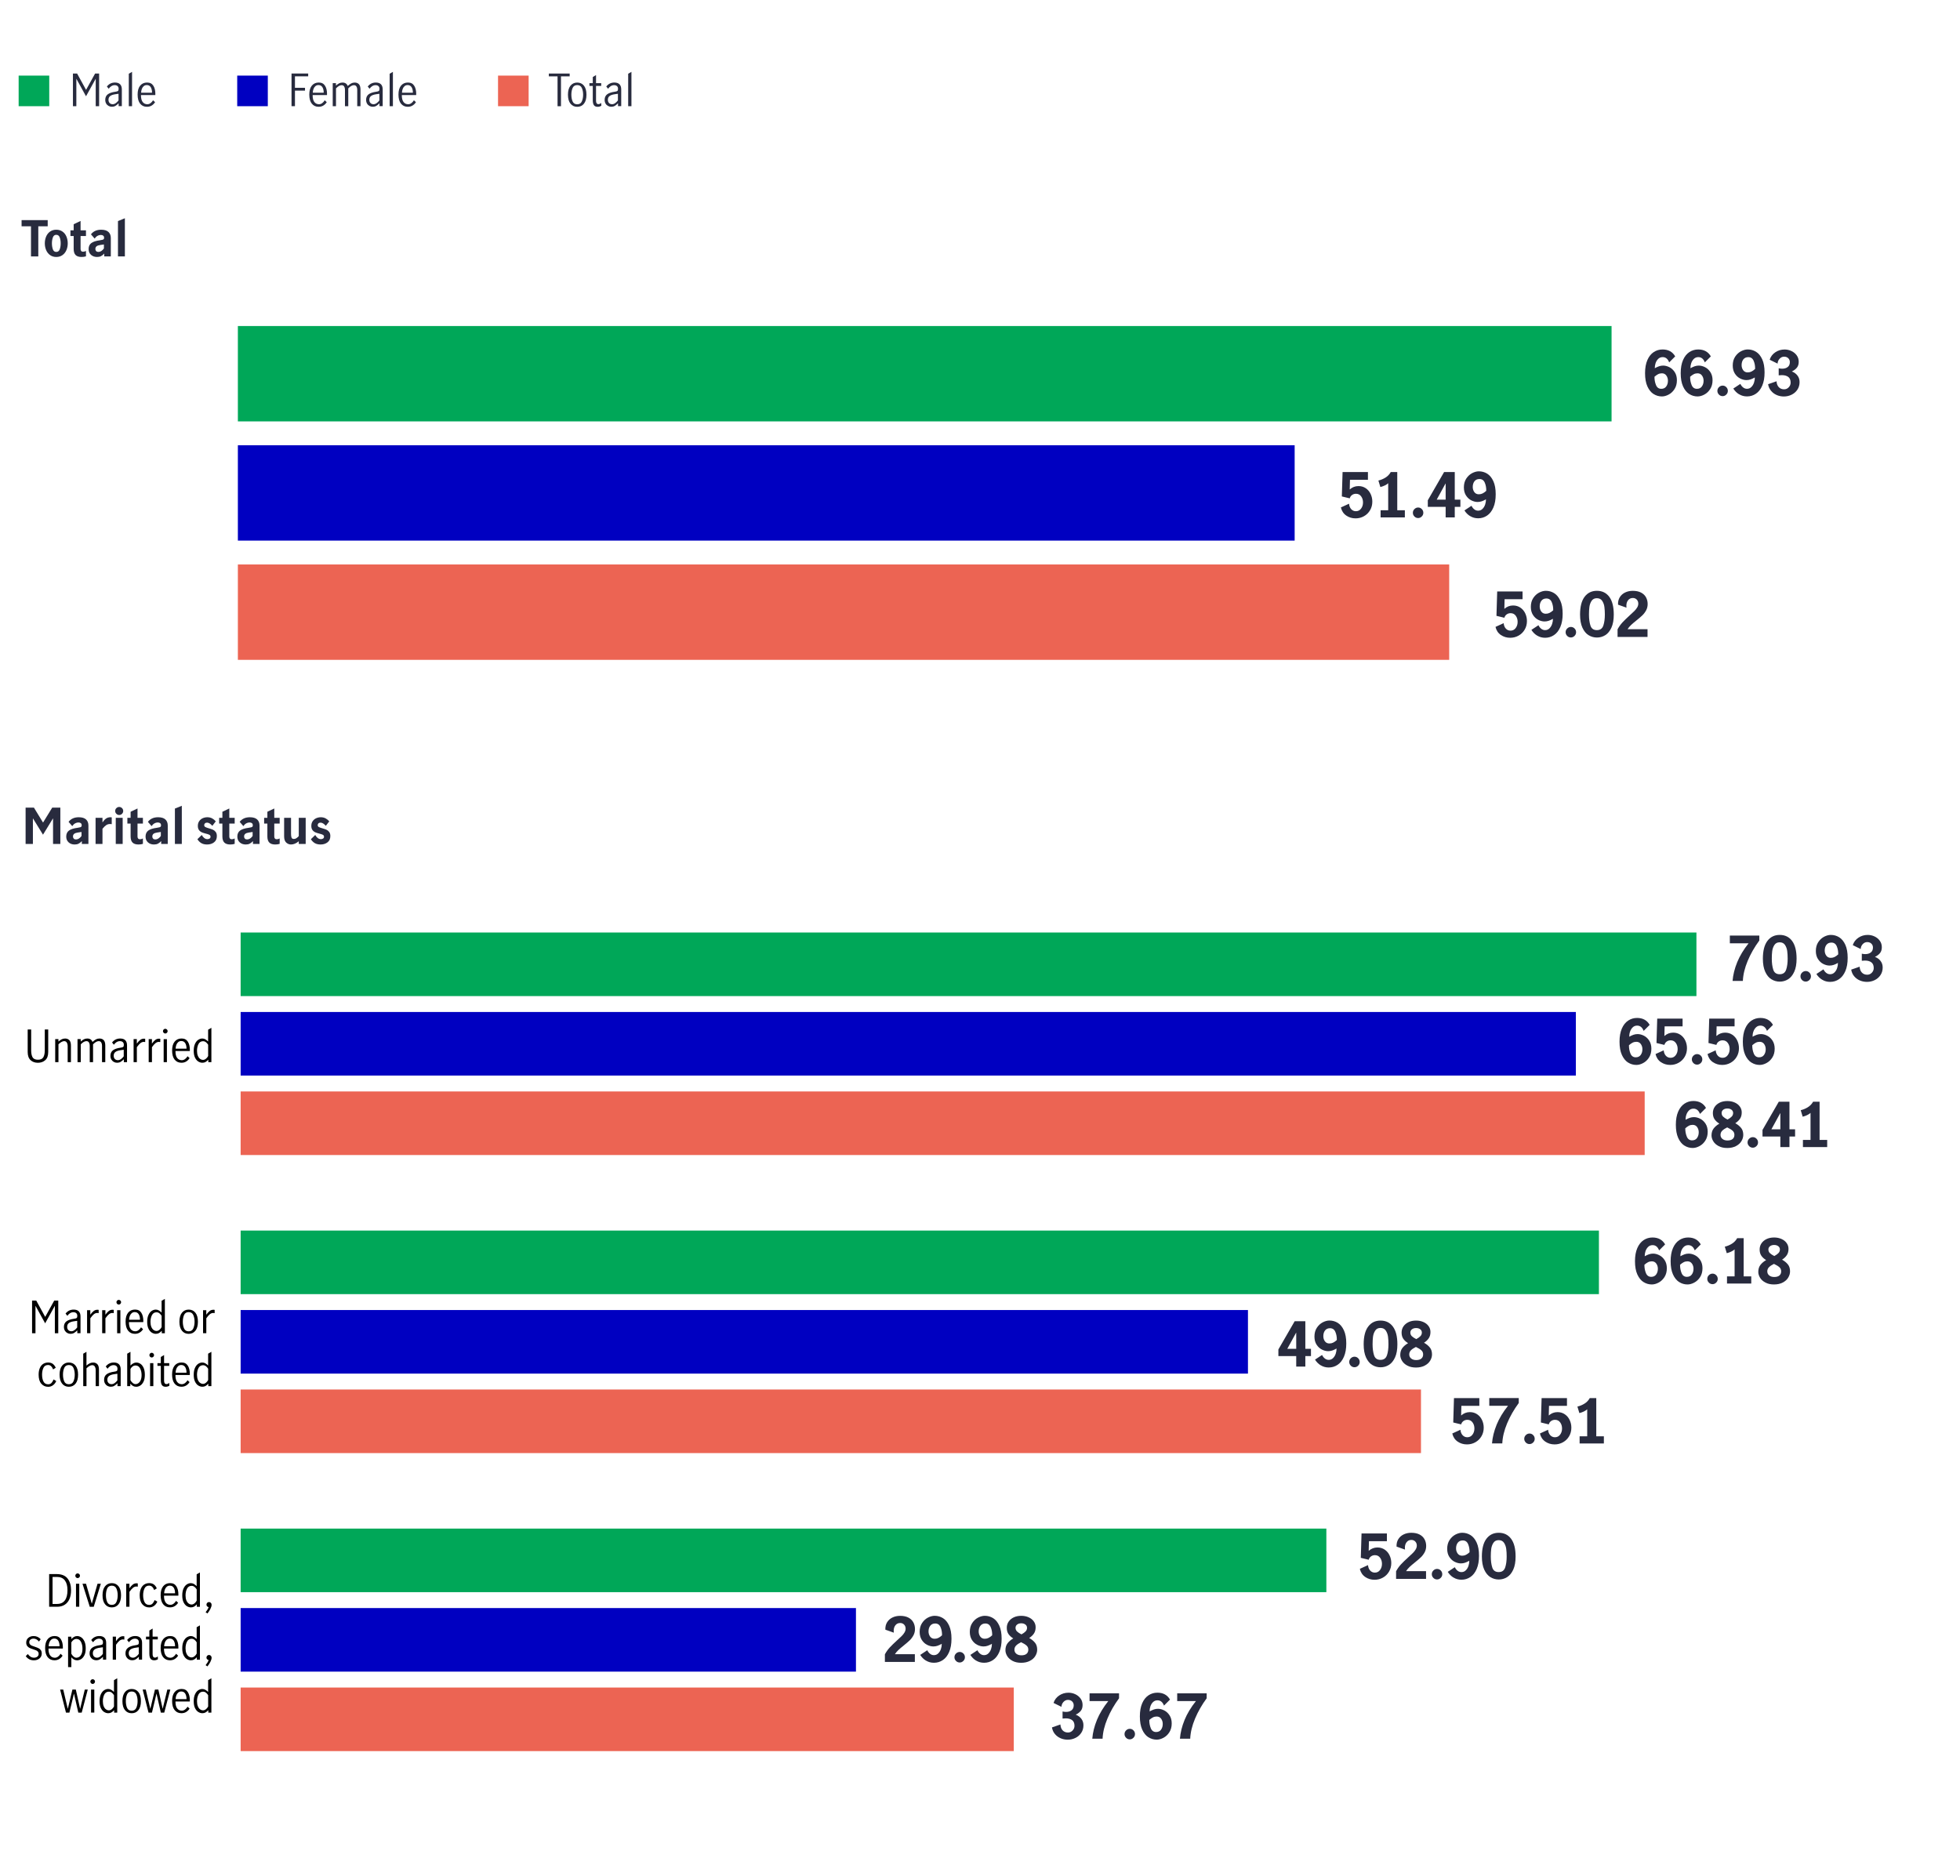 <?xml version="1.0" encoding="UTF-8"?><svg xmlns="http://www.w3.org/2000/svg" viewBox="0 0 800 765.61"><defs><style>.cls-1{fill:#00a758;}.cls-2{fill:#0000c1;}.cls-3{fill:#ec6453;}.cls-4{fill:#282b3e;}</style></defs><g id="Malasia_pie_charts_and_salaries"><g><path class="cls-4" d="M10.45,329.67h3.4l3.7,6.06h.04l3.72-6.06h3.32v14.82h-2.98v-10.4h-.04l-4.06,6.62-4.08-6.62h-.04v10.4h-2.98v-14.82Z"/><path class="cls-4" d="M28,343.83c-.65-.59-.97-1.37-.97-2.34,0-1.09,.37-1.91,1.11-2.46,.74-.55,1.92-.93,3.55-1.14,.48-.07,.83-.14,1.06-.21,.23-.07,.38-.17,.47-.29,.09-.12,.13-.31,.13-.56,0-.33-.11-.6-.34-.8s-.54-.3-.94-.3c-.52,0-1,.13-1.44,.38s-.82,.62-1.14,1.1l-1.5-1.74c.95-1.25,2.33-1.88,4.16-1.88,1.33,0,2.32,.3,2.97,.9,.65,.6,.97,1.43,.97,2.48v7.52h-2.68v-1.16c-.48,.49-.93,.85-1.36,1.06-.43,.21-.95,.32-1.58,.32-1,0-1.82-.29-2.47-.88Zm5.27-2.58v-1.64h-.04l-1.48,.22c-.67,.09-1.16,.27-1.48,.53-.32,.26-.48,.62-.48,1.09,0,.35,.1,.63,.31,.86,.21,.23,.52,.34,.93,.34,.8,0,1.55-.47,2.24-1.4Z"/><path class="cls-4" d="M41.83,333.83v1.86c.47-.69,.95-1.22,1.45-1.57,.5-.35,1.1-.53,1.81-.53,.15,0,.32,.01,.52,.04v2.78c-.21-.04-.45-.06-.7-.06-.59,0-1.11,.16-1.57,.47-.46,.31-.96,.8-1.51,1.47v6.2h-2.82v-10.66h2.82Z"/><path class="cls-4" d="M47.5,332.18c-.33-.33-.49-.71-.49-1.15s.16-.84,.49-1.16c.33-.32,.71-.48,1.15-.48s.84,.16,1.16,.48c.32,.32,.48,.71,.48,1.16s-.16,.82-.48,1.15c-.32,.33-.71,.49-1.16,.49s-.82-.16-1.15-.49Zm-.25,1.65h2.82v10.66h-2.82v-10.66Z"/><path class="cls-4" d="M54.1,343.92c-.53-.53-.79-1.36-.79-2.51v-5.24h-1.32v-2.34h1.32v-2.48l2.82-1.34v3.82h2.2v2.34h-2.2v5.34c0,.29,.08,.54,.24,.75,.16,.21,.42,.31,.78,.31,.39,0,.78-.11,1.18-.32v2.2c-.52,.17-1.13,.26-1.82,.26-1.08,0-1.88-.26-2.41-.79Z"/><path class="cls-4" d="M60.38,343.83c-.65-.59-.97-1.37-.97-2.34,0-1.09,.37-1.91,1.11-2.46,.74-.55,1.92-.93,3.55-1.14,.48-.07,.83-.14,1.06-.21,.23-.07,.38-.17,.47-.29,.09-.12,.13-.31,.13-.56,0-.33-.11-.6-.34-.8s-.54-.3-.94-.3c-.52,0-1,.13-1.44,.38s-.82,.62-1.14,1.1l-1.5-1.74c.95-1.25,2.33-1.88,4.16-1.88,1.33,0,2.32,.3,2.97,.9,.65,.6,.97,1.43,.97,2.48v7.52h-2.68v-1.16c-.48,.49-.93,.85-1.36,1.06-.43,.21-.95,.32-1.58,.32-1,0-1.82-.29-2.47-.88Zm5.27-2.58v-1.64h-.04l-1.48,.22c-.67,.09-1.16,.27-1.48,.53-.32,.26-.48,.62-.48,1.09,0,.35,.1,.63,.31,.86,.21,.23,.52,.34,.93,.34,.8,0,1.55-.47,2.24-1.4Z"/><path class="cls-4" d="M71.39,330.05l2.82-1.14v15.58h-2.82v-14.44Z"/><path class="cls-4" d="M82.18,344.16c-.63-.37-1.17-.9-1.61-1.61l1.78-1.72c.25,.47,.58,.87,.97,1.2,.39,.33,.84,.5,1.35,.5,.32,0,.61-.08,.87-.24,.26-.16,.39-.41,.39-.74,0-.36-.15-.62-.46-.79-.31-.17-.79-.33-1.46-.49-.68-.17-1.24-.35-1.67-.54-.43-.19-.81-.49-1.12-.91-.31-.42-.47-.98-.47-1.69,0-.75,.18-1.39,.54-1.92s.83-.94,1.42-1.21c.59-.27,1.23-.41,1.92-.41,.75,0,1.41,.16,1.99,.48,.58,.32,1.06,.72,1.45,1.2l-1.4,1.82c-.77-.87-1.49-1.3-2.14-1.3-.39,0-.68,.1-.88,.3s-.3,.44-.3,.72c0,.35,.15,.6,.46,.77,.31,.17,.79,.34,1.44,.53,.68,.19,1.24,.38,1.67,.57,.43,.19,.81,.5,1.12,.91,.31,.41,.47,.97,.47,1.68,0,1.12-.38,1.97-1.15,2.56-.77,.59-1.71,.88-2.83,.88-.93,0-1.72-.18-2.35-.55Z"/><path class="cls-4" d="M91.56,343.92c-.53-.53-.79-1.36-.79-2.51v-5.24h-1.32v-2.34h1.32v-2.48l2.82-1.34v3.82h2.2v2.34h-2.2v5.34c0,.29,.08,.54,.24,.75,.16,.21,.42,.31,.78,.31,.39,0,.78-.11,1.18-.32v2.2c-.52,.17-1.13,.26-1.82,.26-1.08,0-1.88-.26-2.41-.79Z"/><path class="cls-4" d="M97.84,343.83c-.65-.59-.97-1.37-.97-2.34,0-1.09,.37-1.91,1.11-2.46,.74-.55,1.92-.93,3.55-1.14,.48-.07,.83-.14,1.06-.21,.23-.07,.38-.17,.47-.29,.09-.12,.13-.31,.13-.56,0-.33-.11-.6-.34-.8s-.54-.3-.94-.3c-.52,0-1,.13-1.44,.38s-.82,.62-1.14,1.1l-1.5-1.74c.95-1.25,2.33-1.88,4.16-1.88,1.33,0,2.32,.3,2.97,.9,.65,.6,.97,1.43,.97,2.48v7.52h-2.68v-1.16c-.48,.49-.93,.85-1.36,1.06-.43,.21-.95,.32-1.58,.32-1,0-1.82-.29-2.47-.88Zm5.27-2.58v-1.64h-.04l-1.48,.22c-.67,.09-1.16,.27-1.48,.53-.32,.26-.48,.62-.48,1.09,0,.35,.1,.63,.31,.86,.21,.23,.52,.34,.93,.34,.8,0,1.55-.47,2.24-1.4Z"/><path class="cls-4" d="M109.92,343.92c-.53-.53-.79-1.36-.79-2.51v-5.24h-1.32v-2.34h1.32v-2.48l2.82-1.34v3.82h2.2v2.34h-2.2v5.34c0,.29,.08,.54,.24,.75,.16,.21,.42,.31,.78,.31,.39,0,.78-.11,1.18-.32v2.2c-.52,.17-1.13,.26-1.82,.26-1.08,0-1.88-.26-2.41-.79Z"/><path class="cls-4" d="M116.83,343.93c-.57-.52-.86-1.37-.86-2.54v-7.56h2.82v6.56c0,.63,.07,1.13,.2,1.5,.13,.37,.45,.56,.96,.56,.37,0,.72-.1,1.03-.31,.31-.21,.64-.49,.97-.85v-7.46h2.82v10.66h-2.82v-1.1c-1.07,.88-2.13,1.32-3.18,1.32-.72,0-1.37-.26-1.94-.78Z"/><path class="cls-4" d="M128.5,344.16c-.63-.37-1.17-.9-1.61-1.61l1.78-1.72c.25,.47,.58,.87,.97,1.2,.39,.33,.84,.5,1.35,.5,.32,0,.61-.08,.87-.24,.26-.16,.39-.41,.39-.74,0-.36-.15-.62-.46-.79-.31-.17-.79-.33-1.46-.49-.68-.17-1.24-.35-1.67-.54-.43-.19-.81-.49-1.12-.91-.31-.42-.47-.98-.47-1.69,0-.75,.18-1.39,.54-1.92s.83-.94,1.42-1.21c.59-.27,1.23-.41,1.92-.41,.75,0,1.41,.16,1.99,.48,.58,.32,1.06,.72,1.45,1.2l-1.4,1.82c-.77-.87-1.49-1.3-2.14-1.3-.39,0-.68,.1-.88,.3s-.3,.44-.3,.72c0,.35,.15,.6,.46,.77,.31,.17,.79,.34,1.44,.53,.68,.19,1.24,.38,1.67,.57,.43,.19,.81,.5,1.12,.91,.31,.41,.47,.97,.47,1.68,0,1.12-.38,1.97-1.15,2.56-.77,.59-1.71,.88-2.83,.88-.93,0-1.72-.18-2.35-.55Z"/></g><g><path class="cls-4" d="M12.65,92.37h-3.84v-2.52h10.66v2.52h-3.84v12.3h-2.98v-12.3Z"/><path class="cls-4" d="M20.43,104.12c-.71-.51-1.24-1.19-1.6-2.04-.36-.85-.54-1.76-.54-2.75s.18-1.9,.53-2.75c.35-.85,.88-1.53,1.59-2.04s1.56-.77,2.56-.77,1.85,.26,2.56,.77c.71,.51,1.24,1.19,1.59,2.04s.53,1.76,.53,2.75-.18,1.9-.54,2.75-.89,1.53-1.6,2.04c-.71,.51-1.55,.77-2.54,.77s-1.83-.26-2.54-.77Zm3.95-2.36c.26-.71,.39-1.52,.39-2.43s-.13-1.7-.39-2.41c-.26-.71-.73-1.07-1.41-1.07s-1.13,.35-1.39,1.06c-.26,.71-.39,1.51-.39,2.42s.13,1.72,.38,2.43c.25,.71,.72,1.07,1.4,1.07s1.15-.36,1.41-1.07Z"/><path class="cls-4" d="M30.86,104.1c-.53-.53-.79-1.36-.79-2.51v-5.24h-1.32v-2.34h1.32v-2.48l2.82-1.34v3.82h2.2v2.34h-2.2v5.34c0,.29,.08,.54,.24,.75,.16,.21,.42,.31,.78,.31,.39,0,.78-.11,1.18-.32v2.2c-.52,.17-1.13,.26-1.82,.26-1.08,0-1.88-.26-2.41-.79Z"/><path class="cls-4" d="M37.14,104.01c-.65-.59-.97-1.37-.97-2.34,0-1.09,.37-1.91,1.11-2.46,.74-.55,1.92-.93,3.55-1.14,.48-.07,.83-.14,1.06-.21,.23-.07,.38-.17,.47-.29,.09-.12,.13-.31,.13-.56,0-.33-.11-.6-.34-.8s-.54-.3-.94-.3c-.52,0-1,.13-1.44,.38s-.82,.62-1.14,1.1l-1.5-1.74c.95-1.25,2.33-1.88,4.16-1.88,1.33,0,2.32,.3,2.97,.9,.65,.6,.97,1.43,.97,2.48v7.52h-2.68v-1.16c-.48,.49-.93,.85-1.36,1.06-.43,.21-.95,.32-1.58,.32-1,0-1.82-.29-2.47-.88Zm5.27-2.58v-1.64h-.04l-1.48,.22c-.67,.09-1.16,.27-1.48,.53-.32,.26-.48,.62-.48,1.09,0,.35,.1,.63,.31,.86,.21,.23,.52,.34,.93,.34,.8,0,1.55-.47,2.24-1.4Z"/><path class="cls-4" d="M48.15,90.23l2.82-1.14v15.58h-2.82v-14.44Z"/></g></g><g id="Alternative_Africa_bar_chart"><g><path class="cls-4" d="M709.05,392.78c1.06-2.59,2.61-5.17,4.66-7.74h-7.65v-3.15h12.03v2.02c-1.97,2.67-3.55,5.44-4.75,8.31s-1.86,5.6-1.97,8.19h-4.2c.2-2.5,.83-5.05,1.89-7.64Z"/><path class="cls-4" d="M723.01,399.73c-1.03-.64-1.87-1.66-2.51-3.06-.64-1.4-.96-3.18-.96-5.35,0-3.18,.61-5.6,1.84-7.24,1.23-1.64,2.9-2.46,5.04-2.46s3.83,.82,5.05,2.46c1.22,1.64,1.83,4.05,1.83,7.24,0,2.17-.32,3.95-.96,5.35-.64,1.4-1.48,2.42-2.51,3.06s-2.17,.96-3.4,.96-2.37-.32-3.4-.96Zm6.04-3.94c.41-1.25,.61-2.74,.61-4.47,0-1.13-.06-2.16-.18-3.09-.12-.92-.41-1.75-.89-2.49-.48-.73-1.21-1.1-2.19-1.1s-1.69,.37-2.16,1.1c-.47,.73-.77,1.56-.89,2.49-.12,.92-.17,1.95-.17,3.09,0,1.75,.2,3.25,.6,4.49,.4,1.24,1.27,1.86,2.62,1.86s2.23-.62,2.64-1.88Z"/><path class="cls-4" d="M735.53,400.03c-.43-.42-.64-.93-.64-1.51s.21-1.09,.64-1.51c.42-.42,.93-.64,1.51-.64s1.08,.21,1.5,.64c.42,.42,.62,.93,.62,1.51s-.21,1.09-.64,1.51-.92,.64-1.49,.64-1.09-.21-1.51-.64Z"/><path class="cls-4" d="M743.75,399.92c-.96-.58-1.75-1.37-2.36-2.35l2.88-1.9c.27,.57,.63,1.04,1.1,1.42,.47,.38,1,.58,1.6,.58,.7,0,1.3-.24,1.79-.72,.49-.48,.85-1.08,1.09-1.8s.34-1.42,.33-2.1c-.62,.35-1.19,.62-1.72,.8-.53,.18-1.1,.28-1.7,.28-.83,0-1.68-.22-2.55-.65-.87-.43-1.59-1.1-2.17-1.99-.58-.89-.88-2-.88-3.31,0-1.4,.32-2.6,.97-3.59,.65-.99,1.45-1.73,2.4-2.23,.95-.49,1.87-.74,2.75-.74,1.23,0,2.37,.32,3.4,.96s1.87,1.66,2.51,3.06c.64,1.4,.96,3.18,.96,5.35s-.32,3.93-.95,5.4c-.63,1.47-1.49,2.57-2.58,3.3-1.08,.73-2.29,1.1-3.62,1.1-1.2,0-2.28-.29-3.24-.88Zm5.09-9.31c.48-.24,.97-.59,1.45-1.04,.03-1.2-.16-2.3-.59-3.31-.43-1.01-1.15-1.51-2.19-1.51-.88,0-1.56,.31-2.03,.92-.47,.62-.7,1.39-.7,2.33,0,.8,.22,1.5,.65,2.09,.43,.59,1.04,.89,1.83,.89,.57,0,1.09-.12,1.57-.36Z"/><path class="cls-4" d="M759.1,400.2c-.91-.39-1.67-.96-2.3-1.71s-1.03-1.65-1.21-2.7l3.45-1.2c.05,1,.35,1.8,.9,2.39,.55,.59,1.28,.89,2.2,.89,.72,0,1.34-.27,1.86-.81,.52-.54,.79-1.18,.79-1.91,0-1.07-.32-1.84-.96-2.33s-1.51-.73-2.61-.73c-.42,0-.85,.03-1.3,.08v-2.88c.55,.12,1.02,.17,1.4,.17,.92,0,1.67-.22,2.26-.67s.89-1.12,.89-2.02c0-.65-.22-1.18-.66-1.6-.44-.42-1-.62-1.69-.62s-1.31,.28-1.83,.84-.79,1.22-.83,1.99l-3.22-1.58c.4-1.27,1.16-2.28,2.29-3.04s2.39-1.14,3.79-1.14c.97,0,1.89,.2,2.77,.61,.88,.41,1.6,.99,2.16,1.75,.56,.76,.84,1.65,.84,2.66,0,.95-.23,1.73-.7,2.34s-1.17,1.15-2.1,1.61c.97,.37,1.73,.93,2.3,1.68s.85,1.63,.85,2.65c0,1.17-.3,2.2-.89,3.09-.59,.89-1.38,1.58-2.36,2.06-.98,.48-2.03,.72-3.15,.72-1.05,0-2.03-.2-2.94-.59Z"/></g><g><path class="cls-4" d="M664.5,433.71c-1.03-.66-1.87-1.7-2.51-3.11s-.96-3.21-.96-5.38,.32-3.92,.95-5.38c.63-1.45,1.49-2.53,2.58-3.25s2.29-1.08,3.62-1.08c2.35,0,4.07,.94,5.15,2.83l-2.45,2.45c-.55-1.43-1.43-2.15-2.65-2.15-.72,0-1.32,.23-1.81,.7-.49,.47-.85,1.05-1.09,1.75s-.34,1.39-.33,2.08c.65-.35,1.24-.62,1.76-.8,.52-.18,1.08-.27,1.66-.27,.83,0,1.68,.22,2.55,.66,.87,.44,1.59,1.11,2.18,2.01,.58,.9,.88,2,.88,3.3,0,1.4-.32,2.6-.96,3.6s-1.44,1.75-2.4,2.26c-.96,.51-1.88,.76-2.76,.76-1.23,0-2.37-.33-3.4-.99Zm5.17-3.09c.47-.63,.7-1.42,.7-2.35,0-.8-.22-1.5-.65-2.11s-1.04-.91-1.82-.91c-.57,0-1.08,.12-1.55,.36-.47,.24-.96,.59-1.47,1.04-.02,1.22,.19,2.34,.61,3.38s1.15,1.55,2.16,1.55c.88,0,1.56-.32,2.02-.95Z"/><path class="cls-4" d="M677.92,433.56c-1.12-.76-1.85-1.86-2.19-3.31l3.33-1.52c.08,.93,.38,1.67,.89,2.22,.51,.55,1.15,.83,1.91,.83,.87,0,1.57-.35,2.1-1.05,.53-.7,.8-1.54,.8-2.53s-.25-1.78-.76-2.49c-.51-.71-1.21-1.06-2.11-1.06-.62,0-1.16,.17-1.62,.51-.47,.34-.78,.8-.92,1.36l-3.23-.78,.3-9.95h10.35v3.15h-7.33l-.1,3.95c1.03-.92,2.22-1.38,3.57-1.38,1.13,0,2.13,.3,2.99,.89,.86,.59,1.52,1.37,1.97,2.34,.46,.97,.69,2.01,.69,3.12,0,1.28-.3,2.45-.91,3.49-.61,1.04-1.43,1.86-2.48,2.45-1.04,.59-2.19,.89-3.44,.89-1.42,0-2.69-.38-3.81-1.14Z"/><path class="cls-4" d="M691.19,433.93c-.43-.42-.64-.93-.64-1.51s.21-1.09,.64-1.51c.42-.42,.93-.64,1.51-.64s1.08,.21,1.5,.64c.42,.42,.62,.93,.62,1.51s-.21,1.09-.64,1.51-.92,.64-1.49,.64-1.09-.21-1.51-.64Z"/><path class="cls-4" d="M699.14,433.56c-1.12-.76-1.85-1.86-2.19-3.31l3.33-1.52c.08,.93,.38,1.67,.89,2.22,.51,.55,1.15,.83,1.91,.83,.87,0,1.57-.35,2.1-1.05,.53-.7,.8-1.54,.8-2.53s-.25-1.78-.76-2.49c-.51-.71-1.21-1.06-2.11-1.06-.62,0-1.16,.17-1.62,.51-.47,.34-.78,.8-.92,1.36l-3.23-.78,.3-9.95h10.35v3.15h-7.33l-.1,3.95c1.03-.92,2.22-1.38,3.57-1.38,1.13,0,2.13,.3,2.99,.89,.86,.59,1.52,1.37,1.97,2.34,.46,.97,.69,2.01,.69,3.12,0,1.28-.3,2.45-.91,3.49-.61,1.04-1.43,1.86-2.48,2.45-1.04,.59-2.19,.89-3.44,.89-1.42,0-2.69-.38-3.81-1.14Z"/><path class="cls-4" d="M714.83,433.71c-1.03-.66-1.87-1.7-2.51-3.11s-.96-3.21-.96-5.38,.32-3.92,.95-5.38c.63-1.45,1.49-2.53,2.58-3.25s2.29-1.08,3.62-1.08c2.35,0,4.07,.94,5.15,2.83l-2.45,2.45c-.55-1.43-1.43-2.15-2.65-2.15-.72,0-1.32,.23-1.81,.7-.49,.47-.85,1.05-1.09,1.75s-.34,1.39-.33,2.08c.65-.35,1.24-.62,1.76-.8,.52-.18,1.08-.27,1.66-.27,.83,0,1.68,.22,2.55,.66,.87,.44,1.59,1.11,2.18,2.01,.58,.9,.88,2,.88,3.3,0,1.4-.32,2.6-.96,3.6s-1.44,1.75-2.4,2.26c-.96,.51-1.88,.76-2.76,.76-1.23,0-2.37-.33-3.4-.99Zm5.17-3.09c.47-.63,.7-1.42,.7-2.35,0-.8-.22-1.5-.65-2.11s-1.04-.91-1.82-.91c-.57,0-1.08,.12-1.55,.36-.47,.24-.96,.59-1.47,1.04-.02,1.22,.19,2.34,.61,3.38s1.15,1.55,2.16,1.55c.88,0,1.56-.32,2.02-.95Z"/></g><g><path class="cls-4" d="M687.49,467.61c-1.03-.66-1.87-1.7-2.51-3.11s-.96-3.21-.96-5.38,.32-3.92,.95-5.38c.63-1.45,1.49-2.53,2.58-3.25s2.29-1.08,3.62-1.08c2.35,0,4.07,.94,5.15,2.83l-2.45,2.45c-.55-1.43-1.43-2.15-2.65-2.15-.72,0-1.32,.23-1.81,.7-.49,.47-.85,1.05-1.09,1.75s-.34,1.39-.33,2.08c.65-.35,1.24-.62,1.76-.8,.52-.18,1.08-.27,1.66-.27,.83,0,1.68,.22,2.55,.66,.87,.44,1.59,1.11,2.18,2.01,.58,.9,.88,2,.88,3.3,0,1.4-.32,2.6-.96,3.6s-1.44,1.75-2.4,2.26c-.96,.51-1.88,.76-2.76,.76-1.23,0-2.37-.33-3.4-.99Zm5.17-3.09c.47-.63,.7-1.42,.7-2.35,0-.8-.22-1.5-.65-2.11s-1.04-.91-1.82-.91c-.57,0-1.08,.12-1.55,.36-.47,.24-.96,.59-1.47,1.04-.02,1.22,.19,2.34,.61,3.38s1.15,1.55,2.16,1.55c.88,0,1.56-.32,2.02-.95Z"/><path class="cls-4" d="M710.68,460.43c.58,.74,.86,1.68,.86,2.81,0,.87-.25,1.71-.74,2.54-.49,.83-1.23,1.5-2.23,2.03-.99,.52-2.18,.79-3.56,.79s-2.54-.26-3.51-.77c-.98-.52-1.71-1.17-2.19-1.96-.48-.79-.73-1.59-.73-2.39,0-1.13,.28-2.08,.85-2.83,.57-.75,1.35-1.42,2.35-2-.83-.5-1.48-1.09-1.95-1.77s-.7-1.53-.7-2.55c0-.95,.25-1.8,.76-2.54,.51-.74,1.21-1.32,2.1-1.74,.89-.42,1.9-.62,3.04-.62s2.1,.2,2.99,.59,1.6,.94,2.11,1.65c.52,.71,.78,1.51,.78,2.41,0,1.02-.23,1.87-.69,2.56-.46,.69-1.1,1.3-1.94,1.84,1.02,.57,1.81,1.22,2.39,1.96Zm-3.5,4.51c.49-.4,.74-.97,.74-1.7s-.25-1.27-.75-1.71c-.5-.44-1.23-.89-2.2-1.34-.88,.43-1.56,.88-2.02,1.35-.47,.47-.7,1.03-.7,1.7,0,.7,.27,1.26,.8,1.67,.53,.42,1.21,.62,2.03,.62,.92,0,1.62-.2,2.11-.6Zm-3.86-9.14c.42,.41,1.02,.8,1.8,1.19,.73-.4,1.3-.8,1.69-1.21,.39-.41,.59-.9,.59-1.46s-.22-1-.66-1.34-1-.51-1.69-.51-1.25,.17-1.69,.51-.66,.79-.66,1.34c0,.58,.21,1.08,.62,1.49Z"/><path class="cls-4" d="M713.93,467.83c-.43-.42-.64-.93-.64-1.51s.21-1.09,.64-1.51c.42-.42,.93-.64,1.51-.64s1.08,.21,1.5,.64c.42,.42,.62,.93,.62,1.51s-.21,1.09-.64,1.51-.92,.64-1.49,.64-1.09-.21-1.51-.64Z"/><path class="cls-4" d="M726.67,463.92h-7.28v-2.7l6.65-11.52h4.35v11.27h2.3v2.95h-2.3v4.3h-3.72v-4.3Zm0-2.95v-6.58h-.05l-3.6,6.58h3.65Z"/><path class="cls-4" d="M738.99,465.3v-11.03c-.35,.33-.81,.64-1.39,.91-.57,.27-1.18,.49-1.81,.64l-.8-2.65c1.03-.25,2-.65,2.9-1.21,.9-.56,1.62-1.31,2.15-2.26h2.65v15.6h3.1v2.92h-9.9v-2.92h3.1Z"/></g><g><path class="cls-4" d="M670.81,523.32c-1.03-.66-1.87-1.7-2.51-3.11-.64-1.42-.96-3.21-.96-5.38s.32-3.92,.95-5.38c.63-1.45,1.49-2.53,2.58-3.25,1.08-.72,2.29-1.07,3.62-1.07,2.35,0,4.07,.94,5.15,2.82l-2.45,2.45c-.55-1.43-1.43-2.15-2.65-2.15-.72,0-1.32,.23-1.81,.7-.49,.47-.85,1.05-1.09,1.75-.23,.7-.34,1.39-.33,2.08,.65-.35,1.24-.62,1.76-.8,.52-.18,1.08-.27,1.66-.27,.83,0,1.68,.22,2.55,.66,.87,.44,1.59,1.11,2.18,2.01,.58,.9,.88,2,.88,3.3,0,1.4-.32,2.6-.96,3.6s-1.44,1.75-2.4,2.26c-.96,.51-1.88,.76-2.76,.76-1.23,0-2.37-.33-3.4-.99Zm5.17-3.09c.47-.63,.7-1.42,.7-2.35,0-.8-.22-1.5-.65-2.11-.43-.61-1.04-.91-1.82-.91-.57,0-1.08,.12-1.55,.36s-.96,.59-1.47,1.04c-.02,1.22,.19,2.34,.61,3.38s1.15,1.55,2.16,1.55c.88,0,1.56-.32,2.02-.95Z"/><path class="cls-4" d="M685.36,523.32c-1.03-.66-1.87-1.7-2.51-3.11-.64-1.42-.96-3.21-.96-5.38s.32-3.92,.95-5.38c.63-1.45,1.49-2.53,2.58-3.25,1.08-.72,2.29-1.07,3.62-1.07,2.35,0,4.07,.94,5.15,2.82l-2.45,2.45c-.55-1.43-1.43-2.15-2.65-2.15-.72,0-1.32,.23-1.81,.7-.49,.47-.85,1.05-1.09,1.75-.23,.7-.34,1.39-.33,2.08,.65-.35,1.24-.62,1.76-.8,.52-.18,1.08-.27,1.66-.27,.83,0,1.68,.22,2.55,.66,.87,.44,1.59,1.11,2.18,2.01,.58,.9,.88,2,.88,3.3,0,1.4-.32,2.6-.96,3.6s-1.44,1.75-2.4,2.26c-.96,.51-1.88,.76-2.76,.76-1.23,0-2.37-.33-3.4-.99Zm5.17-3.09c.47-.63,.7-1.42,.7-2.35,0-.8-.22-1.5-.65-2.11-.43-.61-1.04-.91-1.82-.91-.57,0-1.08,.12-1.55,.36s-.96,.59-1.47,1.04c-.02,1.22,.19,2.34,.61,3.38s1.15,1.55,2.16,1.55c.88,0,1.56-.32,2.02-.95Z"/><path class="cls-4" d="M697.49,523.54c-.43-.42-.64-.93-.64-1.51s.21-1.09,.64-1.51c.42-.42,.93-.64,1.51-.64s1.08,.21,1.5,.64c.42,.43,.62,.93,.62,1.51s-.21,1.09-.64,1.51c-.43,.43-.92,.64-1.49,.64s-1.09-.21-1.51-.64Z"/><path class="cls-4" d="M708,521.01v-11.03c-.35,.33-.81,.64-1.39,.91-.57,.27-1.18,.49-1.81,.64l-.8-2.65c1.03-.25,2-.65,2.9-1.21,.9-.56,1.62-1.31,2.15-2.26h2.65v15.6h3.1v2.92h-9.9v-2.92h3.1Z"/><path class="cls-4" d="M729.77,516.14c.58,.74,.86,1.68,.86,2.81,0,.87-.25,1.71-.74,2.54-.49,.83-1.23,1.5-2.23,2.02-.99,.52-2.18,.79-3.56,.79s-2.54-.26-3.51-.77c-.98-.52-1.71-1.17-2.19-1.96-.48-.79-.73-1.59-.73-2.39,0-1.13,.28-2.08,.85-2.83,.57-.75,1.35-1.42,2.35-2-.83-.5-1.48-1.09-1.95-1.77-.47-.68-.7-1.53-.7-2.55,0-.95,.25-1.8,.76-2.54,.51-.74,1.21-1.32,2.1-1.74,.89-.42,1.9-.62,3.04-.62s2.1,.2,2.99,.59,1.6,.94,2.11,1.65c.52,.71,.78,1.51,.78,2.41,0,1.02-.23,1.87-.69,2.56-.46,.69-1.1,1.3-1.94,1.84,1.02,.57,1.81,1.22,2.39,1.96Zm-3.5,4.51c.49-.4,.74-.97,.74-1.7s-.25-1.27-.75-1.71c-.5-.44-1.23-.89-2.2-1.34-.88,.43-1.56,.88-2.02,1.35-.47,.47-.7,1.03-.7,1.7,0,.7,.27,1.26,.8,1.68s1.21,.62,2.03,.62c.92,0,1.62-.2,2.11-.6Zm-3.86-9.14c.42,.41,1.02,.8,1.8,1.19,.73-.4,1.3-.8,1.69-1.21,.39-.41,.59-.9,.59-1.46s-.22-1-.66-1.34-1-.51-1.69-.51-1.25,.17-1.69,.51-.66,.79-.66,1.34c0,.58,.21,1.08,.62,1.49Z"/></g><g><path class="cls-4" d="M529.07,553.53h-7.28v-2.7l6.65-11.52h4.35v11.27h2.3v2.95h-2.3v4.3h-3.72v-4.3Zm0-2.95v-6.58h-.05l-3.6,6.58h3.65Z"/><path class="cls-4" d="M539.1,557.33c-.96-.58-1.75-1.37-2.36-2.35l2.88-1.9c.27,.57,.63,1.04,1.1,1.42,.47,.38,1,.58,1.6,.58,.7,0,1.3-.24,1.79-.73,.49-.48,.85-1.08,1.09-1.8,.23-.72,.34-1.42,.33-2.1-.62,.35-1.19,.62-1.72,.8-.53,.18-1.1,.28-1.7,.28-.83,0-1.68-.22-2.55-.65-.87-.43-1.59-1.1-2.17-1.99-.58-.89-.88-2-.88-3.31,0-1.4,.32-2.6,.97-3.59s1.45-1.73,2.4-2.23c.95-.49,1.87-.74,2.75-.74,1.23,0,2.37,.32,3.4,.96s1.87,1.66,2.51,3.06,.96,3.18,.96,5.35-.32,3.93-.95,5.4c-.63,1.47-1.49,2.57-2.58,3.3-1.08,.73-2.29,1.1-3.62,1.1-1.2,0-2.28-.29-3.24-.88Zm5.09-9.31c.48-.24,.97-.59,1.45-1.04,.03-1.2-.16-2.3-.59-3.31-.43-1.01-1.15-1.51-2.19-1.51-.88,0-1.56,.31-2.03,.92-.47,.62-.7,1.39-.7,2.33,0,.8,.22,1.5,.65,2.09,.43,.59,1.04,.89,1.83,.89,.57,0,1.09-.12,1.57-.36Z"/><path class="cls-4" d="M551.35,557.45c-.43-.42-.64-.93-.64-1.51s.21-1.09,.64-1.51c.42-.42,.93-.64,1.51-.64s1.08,.21,1.5,.64c.42,.43,.62,.93,.62,1.51s-.21,1.09-.64,1.51c-.43,.43-.92,.64-1.49,.64s-1.09-.21-1.51-.64Z"/><path class="cls-4" d="M560.07,557.15c-1.03-.64-1.87-1.66-2.51-3.06s-.96-3.18-.96-5.35c0-3.18,.61-5.6,1.84-7.24,1.23-1.64,2.9-2.46,5.04-2.46s3.83,.82,5.05,2.46c1.22,1.64,1.83,4.05,1.83,7.24,0,2.17-.32,3.95-.96,5.35s-1.48,2.42-2.51,3.06-2.17,.96-3.4,.96-2.37-.32-3.4-.96Zm6.04-3.94c.41-1.25,.61-2.74,.61-4.48,0-1.13-.06-2.16-.18-3.09-.12-.92-.41-1.75-.89-2.49-.48-.73-1.21-1.1-2.19-1.1s-1.69,.37-2.16,1.1c-.47,.73-.77,1.56-.89,2.49-.12,.92-.17,1.95-.17,3.09,0,1.75,.2,3.25,.6,4.49,.4,1.24,1.27,1.86,2.62,1.86s2.23-.62,2.64-1.88Z"/><path class="cls-4" d="M583.63,550.05c.58,.74,.86,1.68,.86,2.81,0,.87-.25,1.71-.74,2.54-.49,.83-1.23,1.5-2.23,2.02-.99,.52-2.18,.79-3.56,.79s-2.54-.26-3.51-.77c-.98-.52-1.71-1.17-2.19-1.96-.48-.79-.73-1.59-.73-2.39,0-1.13,.28-2.08,.85-2.83,.57-.75,1.35-1.42,2.35-2-.83-.5-1.48-1.09-1.95-1.77-.47-.68-.7-1.53-.7-2.55,0-.95,.25-1.8,.76-2.54,.51-.74,1.21-1.32,2.1-1.74,.89-.42,1.9-.62,3.04-.62s2.1,.2,2.99,.59,1.6,.94,2.11,1.65c.52,.71,.78,1.51,.78,2.41,0,1.02-.23,1.87-.69,2.56-.46,.69-1.1,1.3-1.94,1.84,1.02,.57,1.81,1.22,2.39,1.96Zm-3.5,4.51c.49-.4,.74-.97,.74-1.7s-.25-1.27-.75-1.71c-.5-.44-1.23-.89-2.2-1.34-.88,.43-1.56,.88-2.02,1.35-.47,.47-.7,1.03-.7,1.7,0,.7,.27,1.26,.8,1.68s1.21,.62,2.03,.62c.92,0,1.62-.2,2.11-.6Zm-3.86-9.14c.42,.41,1.02,.8,1.8,1.19,.73-.4,1.3-.8,1.69-1.21,.39-.41,.59-.9,.59-1.46s-.22-1-.66-1.34-1-.51-1.69-.51-1.25,.17-1.69,.51-.66,.79-.66,1.34c0,.58,.21,1.08,.62,1.49Z"/></g><g><path class="cls-4" d="M594.96,588.44c-1.12-.76-1.85-1.86-2.19-3.31l3.33-1.52c.08,.93,.38,1.68,.89,2.23,.51,.55,1.15,.83,1.91,.83,.87,0,1.57-.35,2.1-1.05,.53-.7,.8-1.54,.8-2.52s-.25-1.78-.76-2.49c-.51-.71-1.21-1.06-2.11-1.06-.62,0-1.16,.17-1.62,.51-.47,.34-.78,.8-.92,1.36l-3.23-.78,.3-9.95h10.35v3.15h-7.33l-.1,3.95c1.03-.92,2.22-1.38,3.57-1.38,1.13,0,2.13,.3,2.99,.89,.86,.59,1.52,1.37,1.97,2.34,.46,.97,.69,2.01,.69,3.12,0,1.28-.3,2.45-.91,3.49-.61,1.04-1.43,1.86-2.48,2.45-1.04,.59-2.19,.89-3.44,.89-1.42,0-2.69-.38-3.81-1.14Z"/><path class="cls-4" d="M610.86,581.56c1.06-2.59,2.61-5.17,4.66-7.74h-7.65v-3.15h12.03v2.02c-1.97,2.67-3.55,5.44-4.75,8.31s-1.86,5.6-1.97,8.19h-4.2c.2-2.5,.83-5.05,1.89-7.64Z"/><path class="cls-4" d="M622.78,588.81c-.43-.42-.64-.93-.64-1.51s.21-1.09,.64-1.51c.42-.42,.93-.64,1.51-.64s1.08,.21,1.5,.64c.42,.43,.62,.93,.62,1.51s-.21,1.09-.64,1.51c-.43,.43-.92,.64-1.49,.64s-1.09-.21-1.51-.64Z"/><path class="cls-4" d="M630.73,588.44c-1.12-.76-1.85-1.86-2.19-3.31l3.33-1.52c.08,.93,.38,1.68,.89,2.23,.51,.55,1.15,.83,1.91,.83,.87,0,1.57-.35,2.1-1.05,.53-.7,.8-1.54,.8-2.52s-.25-1.78-.76-2.49c-.51-.71-1.21-1.06-2.11-1.06-.62,0-1.16,.17-1.62,.51-.47,.34-.78,.8-.92,1.36l-3.23-.78,.3-9.95h10.35v3.15h-7.33l-.1,3.95c1.03-.92,2.22-1.38,3.57-1.38,1.13,0,2.13,.3,2.99,.89,.86,.59,1.52,1.37,1.97,2.34,.46,.97,.69,2.01,.69,3.12,0,1.28-.3,2.45-.91,3.49-.61,1.04-1.43,1.86-2.48,2.45-1.04,.59-2.19,.89-3.44,.89-1.42,0-2.69-.38-3.81-1.14Z"/><path class="cls-4" d="M647.84,586.28v-11.03c-.35,.33-.81,.64-1.39,.91-.57,.27-1.18,.49-1.81,.64l-.8-2.65c1.03-.25,2-.65,2.9-1.21,.9-.56,1.62-1.31,2.15-2.26h2.65v15.6h3.1v2.92h-9.9v-2.92h3.1Z"/></g><g><path class="cls-4" d="M557.23,643.69c-1.12-.76-1.85-1.86-2.19-3.31l3.33-1.52c.08,.93,.38,1.68,.89,2.23,.51,.55,1.15,.83,1.91,.83,.87,0,1.57-.35,2.1-1.05,.53-.7,.8-1.54,.8-2.52s-.25-1.78-.76-2.49c-.51-.71-1.21-1.06-2.11-1.06-.62,0-1.16,.17-1.62,.51-.47,.34-.78,.8-.92,1.36l-3.23-.78,.3-9.95h10.35v3.15h-7.33l-.1,3.95c1.03-.92,2.22-1.38,3.57-1.38,1.13,0,2.13,.3,2.99,.89,.86,.59,1.52,1.37,1.97,2.34,.46,.97,.69,2.01,.69,3.12,0,1.28-.3,2.45-.91,3.49-.61,1.04-1.43,1.86-2.48,2.45-1.04,.59-2.19,.89-3.44,.89-1.42,0-2.69-.38-3.81-1.14Z"/><path class="cls-4" d="M571.79,638.59c.75-.81,1.74-1.77,2.97-2.89,.82-.73,1.46-1.33,1.93-1.8,.47-.47,.85-.95,1.15-1.46,.3-.51,.45-1.03,.45-1.56,0-.65-.21-1.2-.62-1.64-.42-.44-.95-.66-1.6-.66-.82,0-1.46,.3-1.94,.91-.48,.61-.71,1.37-.71,2.29,0,.17,.02,.42,.05,.75l-3.45-1.23c-.05-1.17,.19-2.18,.71-3.02,.53-.85,1.25-1.5,2.19-1.95s1.97-.67,3.12-.67c1.35,0,2.48,.24,3.39,.72,.91,.48,1.58,1.13,2.02,1.95,.44,.82,.66,1.73,.66,2.73,0,.93-.21,1.79-.62,2.56-.42,.77-.93,1.46-1.55,2.05-.62,.59-1.43,1.29-2.43,2.09-.92,.73-1.65,1.36-2.2,1.88-.55,.52-1.02,1.08-1.4,1.68h8.15v3.15h-12.23v-3.1c.55-1.03,1.2-1.95,1.95-2.76Z"/><path class="cls-4" d="M585.05,644.07c-.43-.42-.64-.93-.64-1.51s.21-1.09,.64-1.51c.42-.42,.93-.64,1.51-.64s1.08,.21,1.5,.64c.42,.43,.62,.93,.62,1.51s-.21,1.09-.64,1.51c-.43,.43-.92,.64-1.49,.64s-1.09-.21-1.51-.64Z"/><path class="cls-4" d="M593.28,643.96c-.96-.58-1.75-1.37-2.36-2.35l2.88-1.9c.27,.57,.63,1.04,1.1,1.42,.47,.38,1,.58,1.6,.58,.7,0,1.3-.24,1.79-.73,.49-.48,.85-1.08,1.09-1.8,.23-.72,.34-1.42,.33-2.1-.62,.35-1.19,.62-1.72,.8-.53,.18-1.1,.28-1.7,.28-.83,0-1.68-.22-2.55-.65-.87-.43-1.59-1.1-2.17-1.99-.58-.89-.88-2-.88-3.31,0-1.4,.32-2.6,.97-3.59s1.45-1.73,2.4-2.23c.95-.49,1.87-.74,2.75-.74,1.23,0,2.37,.32,3.4,.96s1.87,1.66,2.51,3.06,.96,3.18,.96,5.35-.32,3.93-.95,5.4c-.63,1.47-1.49,2.57-2.58,3.3-1.08,.73-2.29,1.1-3.62,1.1-1.2,0-2.28-.29-3.24-.88Zm5.09-9.31c.48-.24,.97-.59,1.45-1.04,.03-1.2-.16-2.3-.59-3.31-.43-1.01-1.15-1.51-2.19-1.51-.88,0-1.56,.31-2.03,.92-.47,.62-.7,1.39-.7,2.33,0,.8,.22,1.5,.65,2.09,.43,.59,1.04,.89,1.83,.89,.57,0,1.09-.12,1.57-.36Z"/><path class="cls-4" d="M608.32,643.77c-1.03-.64-1.87-1.66-2.51-3.06s-.96-3.18-.96-5.35c0-3.18,.61-5.6,1.84-7.24,1.23-1.64,2.9-2.46,5.04-2.46s3.83,.82,5.05,2.46c1.22,1.64,1.83,4.05,1.83,7.24,0,2.17-.32,3.95-.96,5.35s-1.48,2.42-2.51,3.06-2.17,.96-3.4,.96-2.37-.32-3.4-.96Zm6.04-3.94c.41-1.25,.61-2.74,.61-4.48,0-1.13-.06-2.16-.18-3.09-.12-.92-.41-1.75-.89-2.49-.48-.73-1.21-1.1-2.19-1.1s-1.69,.37-2.16,1.1c-.47,.73-.77,1.56-.89,2.49-.12,.92-.17,1.95-.17,3.09,0,1.75,.2,3.25,.6,4.49,.4,1.24,1.27,1.86,2.62,1.86s2.23-.62,2.64-1.88Z"/></g><g><path class="cls-4" d="M363.14,672.5c.75-.81,1.74-1.77,2.97-2.89,.82-.73,1.46-1.33,1.93-1.8,.47-.47,.85-.95,1.15-1.46,.3-.51,.45-1.03,.45-1.56,0-.65-.21-1.2-.62-1.64-.42-.44-.95-.66-1.6-.66-.82,0-1.46,.3-1.94,.91-.48,.61-.71,1.37-.71,2.29,0,.17,.02,.42,.05,.75l-3.45-1.23c-.05-1.17,.19-2.18,.71-3.02,.53-.85,1.25-1.5,2.19-1.95s1.97-.67,3.12-.67c1.35,0,2.48,.24,3.39,.72,.91,.48,1.58,1.13,2.02,1.95,.44,.82,.66,1.73,.66,2.73,0,.93-.21,1.79-.62,2.56-.42,.77-.93,1.46-1.55,2.05-.62,.59-1.43,1.29-2.43,2.09-.92,.73-1.65,1.36-2.2,1.88-.55,.52-1.02,1.08-1.4,1.68h8.15v3.15h-12.23v-3.1c.55-1.03,1.2-1.95,1.95-2.76Z"/><path class="cls-4" d="M377.96,677.86c-.96-.58-1.75-1.37-2.36-2.35l2.88-1.9c.27,.57,.63,1.04,1.1,1.42,.47,.38,1,.58,1.6,.58,.7,0,1.3-.24,1.79-.73,.49-.48,.85-1.08,1.09-1.8,.23-.72,.34-1.42,.33-2.1-.62,.35-1.19,.62-1.72,.8-.53,.18-1.1,.28-1.7,.28-.83,0-1.68-.22-2.55-.65-.87-.43-1.59-1.1-2.17-1.99-.58-.89-.88-2-.88-3.31,0-1.4,.32-2.6,.97-3.59s1.45-1.73,2.4-2.23c.95-.49,1.87-.74,2.75-.74,1.23,0,2.37,.32,3.4,.96s1.87,1.66,2.51,3.06,.96,3.18,.96,5.35-.32,3.93-.95,5.4c-.63,1.47-1.49,2.57-2.58,3.3-1.08,.73-2.29,1.1-3.62,1.1-1.2,0-2.28-.29-3.24-.88Zm5.09-9.31c.48-.24,.97-.59,1.45-1.04,.03-1.2-.16-2.3-.59-3.31-.43-1.01-1.15-1.51-2.19-1.51-.88,0-1.56,.31-2.03,.92-.47,.62-.7,1.39-.7,2.33,0,.8,.22,1.5,.65,2.09,.43,.59,1.04,.89,1.83,.89,.57,0,1.09-.12,1.57-.36Z"/><path class="cls-4" d="M390.21,677.97c-.43-.42-.64-.93-.64-1.51s.21-1.09,.64-1.51c.42-.42,.93-.64,1.51-.64s1.08,.21,1.5,.64c.42,.43,.62,.93,.62,1.51s-.21,1.09-.64,1.51c-.43,.43-.92,.64-1.49,.64s-1.09-.21-1.51-.64Z"/><path class="cls-4" d="M398.43,677.86c-.96-.58-1.75-1.37-2.36-2.35l2.88-1.9c.27,.57,.63,1.04,1.1,1.42,.47,.38,1,.58,1.6,.58,.7,0,1.3-.24,1.79-.73,.49-.48,.85-1.08,1.09-1.8,.23-.72,.34-1.42,.33-2.1-.62,.35-1.19,.62-1.72,.8-.53,.18-1.1,.28-1.7,.28-.83,0-1.68-.22-2.55-.65-.87-.43-1.59-1.1-2.17-1.99-.58-.89-.88-2-.88-3.31,0-1.4,.32-2.6,.97-3.59s1.45-1.73,2.4-2.23c.95-.49,1.87-.74,2.75-.74,1.23,0,2.37,.32,3.4,.96s1.87,1.66,2.51,3.06,.96,3.18,.96,5.35-.32,3.93-.95,5.4c-.63,1.47-1.49,2.57-2.58,3.3-1.08,.73-2.29,1.1-3.62,1.1-1.2,0-2.28-.29-3.24-.88Zm5.09-9.31c.48-.24,.97-.59,1.45-1.04,.03-1.2-.16-2.3-.59-3.31-.43-1.01-1.15-1.51-2.19-1.51-.88,0-1.56,.31-2.03,.92-.47,.62-.7,1.39-.7,2.33,0,.8,.22,1.5,.65,2.09,.43,.59,1.04,.89,1.83,.89,.57,0,1.09-.12,1.57-.36Z"/><path class="cls-4" d="M422.48,670.57c.58,.74,.86,1.68,.86,2.81,0,.87-.25,1.71-.74,2.54-.49,.83-1.23,1.5-2.23,2.02-.99,.52-2.18,.79-3.56,.79s-2.54-.26-3.51-.77c-.98-.52-1.71-1.17-2.19-1.96-.48-.79-.73-1.59-.73-2.39,0-1.13,.28-2.08,.85-2.83,.57-.75,1.35-1.42,2.35-2-.83-.5-1.48-1.09-1.95-1.77-.47-.68-.7-1.53-.7-2.55,0-.95,.25-1.8,.76-2.54,.51-.74,1.21-1.32,2.1-1.74,.89-.42,1.9-.62,3.04-.62s2.1,.2,2.99,.59,1.6,.94,2.11,1.65c.52,.71,.78,1.51,.78,2.41,0,1.02-.23,1.87-.69,2.56-.46,.69-1.1,1.3-1.94,1.84,1.02,.57,1.81,1.22,2.39,1.96Zm-3.5,4.51c.49-.4,.74-.97,.74-1.7s-.25-1.27-.75-1.71c-.5-.44-1.23-.89-2.2-1.34-.88,.43-1.56,.88-2.02,1.35-.47,.47-.7,1.03-.7,1.7,0,.7,.27,1.26,.8,1.68s1.21,.62,2.03,.62c.92,0,1.62-.2,2.11-.6Zm-3.86-9.14c.42,.41,1.02,.8,1.8,1.19,.73-.4,1.3-.8,1.69-1.21,.39-.41,.59-.9,.59-1.46s-.22-1-.66-1.34-1-.51-1.69-.51-1.25,.17-1.69,.51-.66,.79-.66,1.34c0,.58,.21,1.08,.62,1.49Z"/></g><g><path class="cls-4" d="M432.88,709.52c-.91-.39-1.67-.96-2.3-1.71s-1.03-1.65-1.21-2.7l3.45-1.2c.05,1,.35,1.8,.9,2.39,.55,.59,1.28,.89,2.2,.89,.72,0,1.34-.27,1.86-.81,.52-.54,.79-1.18,.79-1.91,0-1.07-.32-1.84-.96-2.33-.64-.48-1.51-.73-2.61-.73-.42,0-.85,.03-1.3,.08v-2.88c.55,.12,1.02,.17,1.4,.17,.92,0,1.67-.22,2.26-.67s.89-1.12,.89-2.02c0-.65-.22-1.18-.66-1.6-.44-.42-1-.62-1.69-.62s-1.31,.28-1.83,.84c-.52,.56-.79,1.22-.83,1.99l-3.22-1.58c.4-1.27,1.16-2.28,2.29-3.04,1.12-.76,2.39-1.14,3.79-1.14,.97,0,1.89,.2,2.77,.61,.88,.41,1.6,.99,2.16,1.75,.56,.76,.84,1.65,.84,2.66,0,.95-.23,1.73-.7,2.34s-1.17,1.15-2.1,1.61c.97,.37,1.73,.93,2.3,1.68s.85,1.63,.85,2.65c0,1.17-.3,2.2-.89,3.09-.59,.89-1.38,1.58-2.36,2.06-.98,.48-2.03,.73-3.15,.73-1.05,0-2.03-.2-2.94-.59Z"/><path class="cls-4" d="M447.71,702.09c1.06-2.59,2.61-5.17,4.66-7.74h-7.65v-3.15h12.03v2.02c-1.97,2.67-3.55,5.44-4.75,8.31s-1.86,5.6-1.97,8.19h-4.2c.2-2.5,.83-5.05,1.89-7.64Z"/><path class="cls-4" d="M459.63,709.34c-.43-.42-.64-.93-.64-1.51s.21-1.09,.64-1.51c.42-.42,.93-.64,1.51-.64s1.08,.21,1.5,.64c.42,.43,.62,.93,.62,1.51s-.21,1.09-.64,1.51c-.43,.43-.92,.64-1.49,.64s-1.09-.21-1.51-.64Z"/><path class="cls-4" d="M468.72,709.12c-1.03-.66-1.87-1.7-2.51-3.11-.64-1.42-.96-3.21-.96-5.38s.32-3.92,.95-5.38c.63-1.45,1.49-2.53,2.58-3.25,1.08-.72,2.29-1.07,3.62-1.07,2.35,0,4.07,.94,5.15,2.82l-2.45,2.45c-.55-1.43-1.43-2.15-2.65-2.15-.72,0-1.32,.23-1.81,.7-.49,.47-.85,1.05-1.09,1.75-.23,.7-.34,1.39-.33,2.08,.65-.35,1.24-.62,1.76-.8,.52-.18,1.08-.27,1.66-.27,.83,0,1.68,.22,2.55,.66,.87,.44,1.59,1.11,2.18,2.01,.58,.9,.88,2,.88,3.3,0,1.4-.32,2.6-.96,3.6s-1.44,1.75-2.4,2.26c-.96,.51-1.88,.76-2.76,.76-1.23,0-2.37-.33-3.4-.99Zm5.17-3.09c.47-.63,.7-1.42,.7-2.35,0-.8-.22-1.5-.65-2.11-.43-.61-1.04-.91-1.82-.91-.57,0-1.08,.12-1.55,.36s-.96,.59-1.47,1.04c-.02,1.22,.19,2.34,.61,3.38s1.15,1.55,2.16,1.55c.88,0,1.56-.32,2.02-.95Z"/><path class="cls-4" d="M483.48,702.09c1.06-2.59,2.61-5.17,4.66-7.74h-7.65v-3.15h12.03v2.02c-1.97,2.67-3.55,5.44-4.75,8.31s-1.86,5.6-1.97,8.19h-4.2c.2-2.5,.83-5.05,1.89-7.64Z"/></g><g><path class="cls-4" d="M674.92,160.84c-1.03-.66-1.87-1.7-2.51-3.11-.64-1.42-.96-3.21-.96-5.38s.32-3.92,.95-5.38c.63-1.45,1.49-2.53,2.58-3.25,1.08-.72,2.29-1.07,3.62-1.07,2.35,0,4.07,.94,5.15,2.82l-2.45,2.45c-.55-1.43-1.43-2.15-2.65-2.15-.72,0-1.32,.23-1.81,.7-.49,.47-.85,1.05-1.09,1.75-.23,.7-.34,1.39-.33,2.08,.65-.35,1.24-.62,1.76-.8,.52-.18,1.08-.27,1.66-.27,.83,0,1.68,.22,2.55,.66,.87,.44,1.59,1.11,2.18,2.01,.58,.9,.88,2,.88,3.3,0,1.4-.32,2.6-.96,3.6s-1.44,1.75-2.4,2.26c-.96,.51-1.88,.76-2.76,.76-1.23,0-2.37-.33-3.4-.99Zm5.17-3.09c.47-.63,.7-1.42,.7-2.35,0-.8-.22-1.5-.65-2.11-.43-.61-1.04-.91-1.82-.91-.57,0-1.08,.12-1.55,.36s-.96,.59-1.47,1.04c-.02,1.22,.19,2.34,.61,3.38s1.15,1.55,2.16,1.55c.88,0,1.56-.32,2.02-.95Z"/><path class="cls-4" d="M689.47,160.84c-1.03-.66-1.87-1.7-2.51-3.11-.64-1.42-.96-3.21-.96-5.38s.32-3.92,.95-5.38c.63-1.45,1.49-2.53,2.58-3.25,1.08-.72,2.29-1.07,3.62-1.07,2.35,0,4.07,.94,5.15,2.82l-2.45,2.45c-.55-1.43-1.43-2.15-2.65-2.15-.72,0-1.32,.23-1.81,.7-.49,.47-.85,1.05-1.09,1.75-.23,.7-.34,1.39-.33,2.08,.65-.35,1.24-.62,1.76-.8,.52-.18,1.08-.27,1.66-.27,.83,0,1.68,.22,2.55,.66,.87,.44,1.59,1.11,2.18,2.01,.58,.9,.88,2,.88,3.3,0,1.4-.32,2.6-.96,3.6s-1.44,1.75-2.4,2.26c-.96,.51-1.88,.76-2.76,.76-1.23,0-2.37-.33-3.4-.99Zm5.17-3.09c.47-.63,.7-1.42,.7-2.35,0-.8-.22-1.5-.65-2.11-.43-.61-1.04-.91-1.82-.91-.57,0-1.08,.12-1.55,.36s-.96,.59-1.47,1.04c-.02,1.22,.19,2.34,.61,3.38s1.15,1.55,2.16,1.55c.88,0,1.56-.32,2.02-.95Z"/><path class="cls-4" d="M701.61,161.06c-.43-.42-.64-.93-.64-1.51s.21-1.09,.64-1.51c.42-.42,.93-.64,1.51-.64s1.08,.21,1.5,.64c.42,.43,.62,.93,.62,1.51s-.21,1.09-.64,1.51c-.43,.43-.92,.64-1.49,.64s-1.09-.21-1.51-.64Z"/><path class="cls-4" d="M709.83,160.95c-.96-.58-1.75-1.37-2.36-2.35l2.88-1.9c.27,.57,.63,1.04,1.1,1.42,.47,.38,1,.58,1.6,.58,.7,0,1.3-.24,1.79-.73,.49-.48,.85-1.08,1.09-1.8,.23-.72,.34-1.42,.33-2.1-.62,.35-1.19,.62-1.72,.8-.53,.18-1.1,.28-1.7,.28-.83,0-1.68-.22-2.55-.65-.87-.43-1.59-1.1-2.17-1.99-.58-.89-.88-2-.88-3.31,0-1.4,.32-2.6,.97-3.59s1.45-1.73,2.4-2.23c.95-.49,1.87-.74,2.75-.74,1.23,0,2.37,.32,3.4,.96s1.87,1.66,2.51,3.06,.96,3.18,.96,5.35-.32,3.93-.95,5.4c-.63,1.47-1.49,2.57-2.58,3.3-1.08,.73-2.29,1.1-3.62,1.1-1.2,0-2.28-.29-3.24-.88Zm5.09-9.31c.48-.24,.97-.59,1.45-1.04,.03-1.2-.16-2.3-.59-3.31-.43-1.01-1.15-1.51-2.19-1.51-.88,0-1.56,.31-2.03,.92-.47,.62-.7,1.39-.7,2.33,0,.8,.22,1.5,.65,2.09,.43,.59,1.04,.89,1.83,.89,.57,0,1.09-.12,1.57-.36Z"/><path class="cls-4" d="M725.18,161.24c-.91-.39-1.67-.96-2.3-1.71s-1.03-1.65-1.21-2.7l3.45-1.2c.05,1,.35,1.8,.9,2.39,.55,.59,1.28,.89,2.2,.89,.72,0,1.34-.27,1.86-.81,.52-.54,.79-1.18,.79-1.91,0-1.07-.32-1.84-.96-2.33-.64-.48-1.51-.73-2.61-.73-.42,0-.85,.03-1.3,.08v-2.88c.55,.12,1.02,.17,1.4,.17,.92,0,1.67-.22,2.26-.67s.89-1.12,.89-2.02c0-.65-.22-1.18-.66-1.6-.44-.42-1-.62-1.69-.62s-1.31,.28-1.83,.84c-.52,.56-.79,1.22-.83,1.99l-3.22-1.58c.4-1.27,1.16-2.28,2.29-3.04,1.12-.76,2.39-1.14,3.79-1.14,.97,0,1.89,.2,2.77,.61,.88,.41,1.6,.99,2.16,1.75,.56,.76,.84,1.65,.84,2.66,0,.95-.23,1.73-.7,2.34s-1.17,1.15-2.1,1.61c.97,.37,1.73,.93,2.3,1.68s.85,1.63,.85,2.65c0,1.17-.3,2.2-.89,3.09-.59,.89-1.38,1.58-2.36,2.06-.98,.48-2.03,.73-3.15,.73-1.05,0-2.03-.2-2.94-.59Z"/></g><g><path class="cls-4" d="M549.49,210.44c-1.12-.76-1.85-1.86-2.19-3.31l3.33-1.52c.08,.93,.38,1.68,.89,2.23,.51,.55,1.15,.83,1.91,.83,.87,0,1.57-.35,2.1-1.05,.53-.7,.8-1.54,.8-2.52s-.25-1.78-.76-2.49c-.51-.71-1.21-1.06-2.11-1.06-.62,0-1.16,.17-1.62,.51-.47,.34-.78,.8-.92,1.36l-3.23-.78,.3-9.95h10.35v3.15h-7.33l-.1,3.95c1.03-.92,2.22-1.38,3.57-1.38,1.13,0,2.13,.3,2.99,.89,.86,.59,1.52,1.37,1.97,2.34,.46,.97,.69,2.01,.69,3.12,0,1.28-.3,2.45-.91,3.49-.61,1.04-1.43,1.86-2.48,2.45-1.04,.59-2.19,.89-3.44,.89-1.42,0-2.69-.38-3.81-1.14Z"/><path class="cls-4" d="M566.61,208.28v-11.03c-.35,.33-.81,.64-1.39,.91-.57,.27-1.18,.49-1.81,.64l-.8-2.65c1.03-.25,2-.65,2.9-1.21,.9-.56,1.62-1.31,2.15-2.26h2.65v15.6h3.1v2.92h-9.9v-2.92h3.1Z"/><path class="cls-4" d="M577.32,210.82c-.43-.42-.64-.93-.64-1.51s.21-1.09,.64-1.51c.42-.42,.93-.64,1.51-.64s1.08,.21,1.5,.64c.42,.43,.62,.93,.62,1.51s-.21,1.09-.64,1.51c-.43,.43-.92,.64-1.49,.64s-1.09-.21-1.51-.64Z"/><path class="cls-4" d="M590.06,206.9h-7.28v-2.7l6.65-11.52h4.35v11.27h2.3v2.95h-2.3v4.3h-3.72v-4.3Zm0-2.95v-6.58h-.05l-3.6,6.58h3.65Z"/><path class="cls-4" d="M600.09,210.7c-.96-.58-1.75-1.37-2.36-2.35l2.88-1.9c.27,.57,.63,1.04,1.1,1.42,.47,.38,1,.58,1.6,.58,.7,0,1.3-.24,1.79-.73,.49-.48,.85-1.08,1.09-1.8,.23-.72,.34-1.42,.33-2.1-.62,.35-1.19,.62-1.72,.8-.53,.18-1.1,.28-1.7,.28-.83,0-1.68-.22-2.55-.65-.87-.43-1.59-1.1-2.17-1.99-.58-.89-.88-2-.88-3.31,0-1.4,.32-2.6,.97-3.59s1.45-1.73,2.4-2.23c.95-.49,1.87-.74,2.75-.74,1.23,0,2.37,.32,3.4,.96s1.87,1.66,2.51,3.06,.96,3.18,.96,5.35-.32,3.93-.95,5.4c-.63,1.47-1.49,2.57-2.58,3.3-1.08,.73-2.29,1.1-3.62,1.1-1.2,0-2.28-.29-3.24-.88Zm5.09-9.31c.48-.24,.97-.59,1.45-1.04,.03-1.2-.16-2.3-.59-3.31-.43-1.01-1.15-1.51-2.19-1.51-.88,0-1.56,.31-2.03,.92-.47,.62-.7,1.39-.7,2.33,0,.8,.22,1.5,.65,2.09,.43,.59,1.04,.89,1.83,.89,.57,0,1.09-.12,1.57-.36Z"/></g><g><path class="cls-4" d="M612.6,259.2c-1.12-.76-1.85-1.86-2.19-3.31l3.33-1.52c.08,.93,.38,1.67,.89,2.22,.51,.55,1.15,.83,1.91,.83,.87,0,1.57-.35,2.1-1.05,.53-.7,.8-1.54,.8-2.53s-.25-1.78-.76-2.49c-.51-.71-1.21-1.06-2.11-1.06-.62,0-1.16,.17-1.62,.51-.47,.34-.78,.8-.92,1.36l-3.23-.78,.3-9.95h10.35v3.15h-7.33l-.1,3.95c1.03-.92,2.22-1.38,3.57-1.38,1.13,0,2.13,.3,2.99,.89,.86,.59,1.52,1.37,1.97,2.34,.46,.97,.69,2.01,.69,3.12,0,1.28-.3,2.45-.91,3.49-.61,1.04-1.43,1.86-2.48,2.45-1.04,.59-2.19,.89-3.44,.89-1.42,0-2.69-.38-3.81-1.14Z"/><path class="cls-4" d="M627.42,259.46c-.96-.58-1.75-1.37-2.36-2.35l2.88-1.9c.27,.57,.63,1.04,1.1,1.42,.47,.38,1,.58,1.6,.58,.7,0,1.3-.24,1.79-.72,.49-.48,.85-1.08,1.09-1.8s.34-1.42,.33-2.1c-.62,.35-1.19,.62-1.72,.8-.53,.18-1.1,.28-1.7,.28-.83,0-1.68-.22-2.55-.65-.87-.43-1.59-1.1-2.17-1.99-.58-.89-.88-2-.88-3.31,0-1.4,.32-2.6,.97-3.59,.65-.99,1.45-1.73,2.4-2.23,.95-.49,1.87-.74,2.75-.74,1.23,0,2.37,.32,3.4,.96s1.87,1.66,2.51,3.06c.64,1.4,.96,3.18,.96,5.35s-.32,3.93-.95,5.4c-.63,1.47-1.49,2.57-2.58,3.3-1.08,.73-2.29,1.1-3.62,1.1-1.2,0-2.28-.29-3.24-.88Zm5.09-9.31c.48-.24,.97-.59,1.45-1.04,.03-1.2-.16-2.3-.59-3.31-.43-1.01-1.15-1.51-2.19-1.51-.88,0-1.56,.31-2.03,.92-.47,.62-.7,1.39-.7,2.33,0,.8,.22,1.5,.65,2.09,.43,.59,1.04,.89,1.83,.89,.57,0,1.09-.12,1.57-.36Z"/><path class="cls-4" d="M639.67,259.57c-.43-.42-.64-.93-.64-1.51s.21-1.09,.64-1.51c.42-.42,.93-.64,1.51-.64s1.08,.21,1.5,.64c.42,.42,.62,.93,.62,1.51s-.21,1.09-.64,1.51-.92,.64-1.49,.64-1.09-.21-1.51-.64Z"/><path class="cls-4" d="M648.39,259.27c-1.03-.64-1.87-1.66-2.51-3.06-.64-1.4-.96-3.18-.96-5.35,0-3.18,.61-5.6,1.84-7.24,1.23-1.64,2.9-2.46,5.04-2.46s3.83,.82,5.05,2.46c1.22,1.64,1.83,4.05,1.83,7.24,0,2.17-.32,3.95-.96,5.35-.64,1.4-1.48,2.42-2.51,3.06s-2.17,.96-3.4,.96-2.37-.32-3.4-.96Zm6.04-3.94c.41-1.25,.61-2.74,.61-4.47,0-1.13-.06-2.16-.18-3.09-.12-.92-.41-1.75-.89-2.49-.48-.73-1.21-1.1-2.19-1.1s-1.69,.37-2.16,1.1c-.47,.73-.77,1.56-.89,2.49-.12,.92-.17,1.95-.17,3.09,0,1.75,.2,3.25,.6,4.49,.4,1.24,1.27,1.86,2.62,1.86s2.23-.62,2.64-1.88Z"/><path class="cls-4" d="M662.19,254.1c.75-.81,1.74-1.77,2.97-2.89,.82-.73,1.46-1.33,1.93-1.8,.47-.47,.85-.95,1.15-1.46,.3-.51,.45-1.03,.45-1.56,0-.65-.21-1.2-.62-1.64-.42-.44-.95-.66-1.6-.66-.82,0-1.46,.3-1.94,.91-.48,.61-.71,1.37-.71,2.29,0,.17,.02,.42,.05,.75l-3.45-1.22c-.05-1.17,.19-2.18,.71-3.03s1.25-1.5,2.19-1.95,1.97-.67,3.12-.67c1.35,0,2.48,.24,3.39,.72,.91,.48,1.58,1.13,2.02,1.95,.44,.82,.66,1.73,.66,2.73,0,.93-.21,1.79-.62,2.56-.42,.77-.93,1.46-1.55,2.05-.62,.59-1.43,1.29-2.43,2.09-.92,.73-1.65,1.36-2.2,1.88-.55,.52-1.02,1.08-1.4,1.68h8.15v3.15h-12.23v-3.1c.55-1.03,1.2-1.95,1.95-2.76Z"/></g></g><g id="labour_participation_rates"><g><path class="cls-1" d="M20.1,43.35H7.61v-12.49h12.49v12.49Z"/><path class="cls-4" d="M29.78,30.01h1.69l3.64,6.64h.04l3.67-6.64h1.64v13.34h-1.39v-11.14h-.04l-3.92,7.09-3.91-7.09h-.04v11.14h-1.39v-13.34Z"/><path class="cls-4" d="M44.34,43.26c-.41-.23-.75-.55-1-.98-.25-.43-.38-.93-.38-1.52,0-.98,.34-1.73,1.01-2.25,.67-.52,1.73-.88,3.17-1.08,.52-.06,.86-.17,1.03-.32,.17-.15,.25-.43,.25-.85,0-.49-.14-.86-.43-1.12-.29-.25-.68-.38-1.17-.38s-.95,.14-1.38,.41c-.43,.28-.78,.63-1.07,1.06l-.74-.92c.84-1.08,1.94-1.62,3.31-1.62,.9,0,1.59,.23,2.07,.7,.48,.47,.72,1.18,.72,2.12v6.82h-1.31v-1.17c-.47,.47-.91,.82-1.32,1.06-.41,.24-.88,.36-1.4,.36s-.95-.11-1.36-.34Zm2.92-1.16c.41-.29,.79-.66,1.12-1.11v-2.7h-.04l-1.15,.16c-1.02,.14-1.76,.39-2.22,.75-.46,.35-.69,.86-.69,1.52,0,.55,.15,.99,.46,1.32,.31,.33,.73,.5,1.27,.5,.42,0,.84-.15,1.25-.44Z"/><path class="cls-4" d="M52.57,30.1l1.33-.77v14.02h-1.33v-13.25Z"/><path class="cls-4" d="M57.2,42.32c-.68-.85-1.03-2.09-1.03-3.71s.34-2.78,1.03-3.64c.69-.85,1.63-1.28,2.82-1.28s1.99,.42,2.55,1.27,.84,1.98,.84,3.39c0,.19,0,.34-.02,.45h-5.85c-.01,1.27,.22,2.21,.69,2.83,.47,.61,1.11,.92,1.9,.92,.47,0,.91-.15,1.32-.46s.75-.69,1.02-1.16l.83,.77c-.35,.56-.8,1.02-1.37,1.37-.56,.35-1.22,.52-1.96,.52-1.16,0-2.09-.43-2.77-1.28Zm4.34-6.7c-.35-.6-.89-.9-1.64-.9-.49,0-.91,.15-1.26,.46s-.61,.7-.77,1.18c-.17,.48-.26,.98-.27,1.49h4.45c.01-.89-.16-1.63-.5-2.23Z"/><path class="cls-2" d="M109.31,43.35h-12.49v-12.49h12.49v12.49Z"/><path class="cls-4" d="M118.99,30.01h6.8v1.15h-5.4v4.68h4.1v1.15h-4.1v6.35h-1.4v-13.34Z"/><path class="cls-4" d="M127.27,42.32c-.68-.85-1.03-2.09-1.03-3.71s.34-2.78,1.03-3.64c.69-.85,1.63-1.28,2.82-1.28s1.99,.42,2.55,1.27,.84,1.98,.84,3.39c0,.19,0,.34-.02,.45h-5.85c-.01,1.27,.22,2.21,.69,2.83,.47,.61,1.11,.92,1.9,.92,.47,0,.91-.15,1.32-.46s.75-.69,1.02-1.16l.83,.77c-.35,.56-.8,1.02-1.37,1.37-.56,.35-1.22,.52-1.96,.52-1.16,0-2.09-.43-2.77-1.28Zm4.34-6.7c-.35-.6-.89-.9-1.64-.9-.49,0-.91,.15-1.26,.46s-.61,.7-.77,1.18c-.17,.48-.26,.98-.27,1.49h4.45c.01-.89-.16-1.63-.5-2.23Z"/><path class="cls-4" d="M137.12,33.95v.99c.43-.38,.85-.69,1.27-.91,.41-.22,.88-.33,1.41-.33,1.07,0,1.78,.47,2.12,1.4,.53-.47,1-.82,1.42-1.05,.42-.23,.9-.35,1.44-.35,.73,0,1.31,.23,1.73,.68,.42,.46,.63,1.19,.63,2.21v6.75h-1.33v-6.79c0-.47-.11-.88-.32-1.24-.22-.36-.56-.54-1.04-.54-.7,0-1.46,.43-2.3,1.3v7.27h-1.35v-6.79c0-.47-.11-.88-.32-1.24-.22-.36-.56-.54-1.04-.54-.7,0-1.46,.43-2.3,1.3v7.27h-1.33v-9.4h1.33Z"/><path class="cls-4" d="M150.81,43.26c-.41-.23-.75-.55-1-.98-.25-.43-.38-.93-.38-1.52,0-.98,.34-1.73,1.01-2.25,.67-.52,1.73-.88,3.17-1.08,.52-.06,.86-.17,1.03-.32,.17-.15,.25-.43,.25-.85,0-.49-.14-.86-.43-1.12-.29-.25-.68-.38-1.17-.38s-.95,.14-1.38,.41c-.43,.28-.78,.63-1.07,1.06l-.74-.92c.84-1.08,1.94-1.62,3.31-1.62,.9,0,1.59,.23,2.07,.7,.48,.47,.72,1.18,.72,2.12v6.82h-1.31v-1.17c-.47,.47-.91,.82-1.32,1.06-.41,.24-.88,.36-1.4,.36s-.95-.11-1.36-.34Zm2.92-1.16c.41-.29,.79-.66,1.12-1.11v-2.7h-.04l-1.15,.16c-1.02,.14-1.76,.39-2.22,.75-.46,.35-.69,.86-.69,1.52,0,.55,.15,.99,.46,1.32,.31,.33,.73,.5,1.27,.5,.42,0,.84-.15,1.25-.44Z"/><path class="cls-4" d="M159.04,30.1l1.33-.77v14.02h-1.33v-13.25Z"/><path class="cls-4" d="M163.67,42.32c-.68-.85-1.03-2.09-1.03-3.71s.34-2.78,1.03-3.64c.69-.85,1.63-1.28,2.82-1.28s1.99,.42,2.55,1.27,.84,1.98,.84,3.39c0,.19,0,.34-.02,.45h-5.85c-.01,1.27,.22,2.21,.69,2.83,.47,.61,1.11,.92,1.9,.92,.47,0,.91-.15,1.32-.46s.75-.69,1.02-1.16l.83,.77c-.35,.56-.8,1.02-1.37,1.37-.56,.35-1.22,.52-1.96,.52-1.16,0-2.09-.43-2.77-1.28Zm4.34-6.7c-.35-.6-.89-.9-1.64-.9-.49,0-.91,.15-1.26,.46s-.61,.7-.77,1.18c-.17,.48-.26,.98-.27,1.49h4.45c.01-.89-.16-1.63-.5-2.23Z"/><path class="cls-3" d="M215.77,43.35h-12.49v-12.49h12.49v12.49Z"/><path class="cls-4" d="M227.57,31.17h-3.55v-1.15h8.5v1.15h-3.55v12.19h-1.4v-12.19Z"/><path class="cls-4" d="M232.85,42.32c-.69-.85-1.03-2.08-1.03-3.67s.34-2.82,1.03-3.67c.69-.85,1.6-1.28,2.75-1.28s2.07,.43,2.75,1.28c.68,.85,1.02,2.08,1.02,3.67s-.34,2.82-1.02,3.67c-.68,.85-1.59,1.28-2.75,1.28s-2.06-.43-2.75-1.28Zm4.63-.92c.35-.78,.53-1.7,.53-2.75s-.18-1.97-.53-2.75c-.35-.78-.98-1.17-1.88-1.17s-1.54,.39-1.88,1.16c-.34,.77-.51,1.7-.51,2.76s.17,1.99,.51,2.76c.34,.77,.97,1.16,1.88,1.16s1.53-.39,1.88-1.17Z"/><path class="cls-4" d="M242.43,42.96c-.32-.43-.48-1.12-.48-2.08v-5.81h-1.37v-1.12h1.37v-2.5l1.33-.81v3.31h2.11v1.12h-2.11v6.07c0,.91,.33,1.37,.99,1.37,.35,0,.73-.16,1.13-.47l.04,1.13c-.48,.29-.98,.43-1.49,.43-.7,0-1.2-.21-1.52-.64Z"/><path class="cls-4" d="M248.17,43.26c-.41-.23-.75-.55-1-.98-.25-.43-.38-.93-.38-1.52,0-.98,.34-1.73,1.01-2.25,.67-.52,1.73-.88,3.17-1.08,.52-.06,.86-.17,1.03-.32,.17-.15,.25-.43,.25-.85,0-.49-.14-.86-.43-1.12-.29-.25-.68-.38-1.17-.38s-.95,.14-1.38,.41c-.43,.28-.78,.63-1.07,1.06l-.74-.92c.84-1.08,1.94-1.62,3.31-1.62,.9,0,1.59,.23,2.07,.7,.48,.47,.72,1.18,.72,2.12v6.82h-1.31v-1.17c-.47,.47-.91,.82-1.32,1.06-.41,.24-.88,.36-1.4,.36s-.95-.11-1.36-.34Zm2.92-1.16c.41-.29,.79-.66,1.12-1.11v-2.7h-.04l-1.15,.16c-1.02,.14-1.76,.39-2.22,.75-.46,.35-.69,.86-.69,1.52,0,.55,.15,.99,.46,1.32,.31,.33,.73,.5,1.27,.5,.42,0,.84-.15,1.25-.44Z"/><path class="cls-4" d="M256.4,30.1l1.33-.77v14.02h-1.33v-13.25Z"/></g><g><rect class="cls-3" x="98.22" y="445.52" width="573.08" height="25.95"/><rect class="cls-3" x="98.22" y="567.18" width="481.77" height="25.95"/><rect class="cls-3" x="98.22" y="688.83" width="315.57" height="25.95"/></g><g><rect class="cls-2" x="98.22" y="413.08" width="544.99" height="25.95"/><rect class="cls-2" x="98.22" y="534.74" width="411.15" height="25.95"/><rect class="cls-2" x="98.22" y="656.39" width="251.15" height="25.95"/></g><g><rect class="cls-1" x="98.22" y="380.64" width="594.2" height="25.95"/><rect class="cls-1" x="98.22" y="502.3" width="554.4" height="25.95"/><rect class="cls-1" x="98.22" y="623.95" width="443.15" height="25.95"/></g><g><g><path d="M23.11,642.52c2,0,3.49,.59,4.45,1.78s1.44,2.81,1.44,4.86c0,1.33-.21,2.5-.64,3.51-.43,1.01-1.07,1.79-1.93,2.35-.86,.56-1.92,.84-3.17,.84h-3.2v-13.34h3.06Zm3.37,10.74c.71-.97,1.06-2.35,1.06-4.15s-.36-3.07-1.07-4.01c-.71-.95-1.8-1.42-3.27-1.42h-1.75v11.03h1.82c1.43,0,2.5-.48,3.2-1.45Z"/><path d="M31.02,643.87c-.19-.19-.28-.41-.28-.67s.09-.49,.28-.68c.19-.19,.4-.28,.66-.28s.47,.09,.67,.28c.19,.19,.29,.41,.29,.68s-.1,.47-.29,.67-.41,.29-.67,.29-.47-.1-.66-.29Zm0,2.59h1.33v9.4h-1.33v-9.4Z"/><path d="M33.67,646.47h1.44l2.34,8.08h.04l2.32-8.08h1.35l-2.9,9.4h-1.62l-2.97-9.4Z"/><path d="M42.88,654.84c-.69-.85-1.03-2.08-1.03-3.67s.34-2.82,1.03-3.67c.69-.85,1.6-1.28,2.75-1.28s2.07,.43,2.75,1.28c.68,.85,1.02,2.08,1.02,3.67s-.34,2.82-1.02,3.67c-.68,.85-1.59,1.28-2.75,1.28s-2.06-.43-2.75-1.28Zm4.63-.92c.35-.78,.53-1.7,.53-2.75s-.18-1.97-.53-2.75c-.35-.78-.98-1.17-1.88-1.17s-1.54,.39-1.88,1.16c-.34,.77-.51,1.69-.51,2.76s.17,1.99,.51,2.76c.34,.77,.97,1.16,1.88,1.16s1.53-.39,1.88-1.17Z"/><path d="M52.83,646.47v1.84c.48-.68,.94-1.19,1.39-1.53s.96-.5,1.55-.5c.16,0,.31,.02,.47,.05v1.33c-.24-.05-.44-.07-.59-.07-.46,0-.9,.17-1.33,.49-.43,.33-.92,.89-1.48,1.68v6.1h-1.33v-9.4h1.33Z"/><path d="M58.08,654.85c-.71-.85-1.06-2.08-1.06-3.69,0-1.06,.16-1.96,.49-2.7,.32-.74,.78-1.31,1.36-1.68s1.26-.57,2.03-.57,1.42,.19,1.91,.56,.89,.9,1.19,1.58l-1.08,.68c-.18-.52-.44-.95-.77-1.29-.34-.34-.77-.51-1.3-.51-.89,0-1.52,.39-1.88,1.17-.37,.78-.55,1.7-.55,2.75,0,1.14,.19,2.08,.58,2.83,.38,.74,1.02,1.12,1.91,1.12,.56,0,1.02-.18,1.36-.55,.34-.37,.62-.84,.84-1.43l1.1,.65c-.3,.71-.74,1.28-1.32,1.71s-1.24,.65-1.97,.65c-1.16,0-2.1-.43-2.81-1.28Z"/><path d="M66.6,654.84c-.68-.85-1.03-2.09-1.03-3.71s.34-2.78,1.03-3.64c.69-.85,1.63-1.28,2.82-1.28s1.99,.42,2.55,1.27c.56,.85,.84,1.98,.84,3.39,0,.19,0,.34-.02,.45h-5.85c-.01,1.27,.22,2.21,.69,2.83,.47,.61,1.11,.92,1.9,.92,.47,0,.91-.15,1.32-.46s.75-.69,1.02-1.16l.83,.77c-.35,.56-.8,1.02-1.37,1.37-.56,.35-1.22,.52-1.96,.52-1.16,0-2.09-.43-2.77-1.28Zm4.34-6.7c-.35-.6-.89-.9-1.64-.9-.49,0-.91,.15-1.26,.46s-.61,.7-.77,1.18-.26,.98-.27,1.49h4.45c.01-.89-.16-1.63-.5-2.23Z"/><path d="M76.3,655.64c-.54-.32-.99-.84-1.36-1.57-.37-.73-.55-1.67-.55-2.83s.17-2.09,.52-2.84c.35-.76,.79-1.31,1.33-1.66,.54-.35,1.09-.52,1.66-.52,.43,0,.84,.11,1.23,.33,.39,.22,.77,.52,1.14,.89v-4.82l1.33-.77v14.02h-1.26v-1.01c-.38,.42-.76,.73-1.13,.94-.37,.21-.8,.31-1.3,.31-.54,0-1.08-.16-1.62-.48Zm3.09-1.16c.38-.32,.68-.7,.89-1.12v-4.59c-.25-.42-.55-.77-.9-1.04-.35-.27-.74-.41-1.19-.41-.84,0-1.46,.39-1.86,1.16s-.6,1.7-.6,2.76c0,.8,.12,1.48,.35,2.04s.54,.98,.92,1.25c.38,.28,.78,.41,1.2,.41s.82-.16,1.2-.49Z"/><path d="M85.17,656.02c-.25-.06-.47-.18-.64-.35s-.26-.39-.26-.66c0-.3,.1-.55,.3-.76,.2-.2,.44-.31,.73-.31s.55,.11,.76,.32,.31,.48,.31,.8c0,.47-.16,1.02-.49,1.67-.32,.64-.73,1.26-1.21,1.86l-.74-.49c.62-.79,1.04-1.49,1.24-2.09Z"/><path d="M11.95,677.29c-.56-.28-1.04-.71-1.44-1.27l.86-.86c.29,.44,.65,.8,1.08,1.08,.43,.28,.91,.41,1.42,.41s.99-.14,1.36-.42c.37-.28,.55-.68,.55-1.18,0-.35-.1-.64-.3-.86-.2-.23-.44-.41-.74-.54-.29-.13-.69-.28-1.2-.43-.61-.19-1.11-.38-1.48-.56-.38-.18-.7-.44-.96-.79-.26-.35-.4-.8-.4-1.37,0-.83,.29-1.48,.86-1.96,.58-.48,1.3-.72,2.18-.72,.58,0,1.11,.11,1.61,.34,.5,.23,.92,.55,1.25,.97l-.7,.92c-.65-.79-1.38-1.19-2.2-1.19-.5,0-.92,.13-1.26,.4-.34,.26-.5,.63-.5,1.1,0,.35,.1,.63,.3,.85,.2,.22,.44,.4,.74,.53,.29,.13,.69,.28,1.2,.43,.62,.2,1.12,.4,1.5,.58,.38,.18,.7,.44,.96,.79,.26,.35,.4,.8,.4,1.37,0,.85-.3,1.53-.91,2.04-.61,.51-1.38,.77-2.31,.77-.68,0-1.31-.14-1.87-.42Z"/><path d="M19.45,676.44c-.68-.85-1.03-2.09-1.03-3.71s.34-2.78,1.03-3.64c.69-.85,1.63-1.28,2.82-1.28s1.99,.42,2.55,1.27c.56,.85,.84,1.98,.84,3.39,0,.19,0,.34-.02,.45h-5.85c-.01,1.27,.22,2.21,.69,2.83,.47,.61,1.11,.92,1.9,.92,.47,0,.91-.15,1.32-.46s.75-.69,1.02-1.16l.83,.77c-.35,.56-.8,1.02-1.37,1.37-.56,.35-1.22,.52-1.96,.52-1.16,0-2.09-.43-2.77-1.28Zm4.34-6.7c-.35-.6-.89-.9-1.64-.9-.49,0-.91,.15-1.26,.46s-.61,.7-.77,1.18-.26,.98-.27,1.49h4.45c.01-.89-.16-1.63-.5-2.23Z"/><path d="M29.12,668.07v.97c.37-.38,.74-.68,1.12-.9,.37-.22,.79-.32,1.26-.32,.56,0,1.11,.17,1.65,.52,.53,.35,.97,.9,1.32,1.65,.35,.75,.52,1.7,.52,2.85s-.18,2.11-.55,2.83-.82,1.25-1.35,1.57c-.53,.32-1.08,.48-1.63,.48-.88,0-1.66-.41-2.34-1.24v4.01h-1.33v-12.42h1.33Zm3.24,8.23c.37-.24,.68-.64,.93-1.2,.25-.56,.37-1.29,.37-2.19,0-1.06-.21-1.97-.62-2.75-.41-.78-1.03-1.17-1.85-1.17-.42,0-.81,.13-1.17,.4-.36,.26-.66,.6-.9,1.01v4.64c.22,.43,.51,.81,.89,1.13,.38,.32,.77,.49,1.18,.49s.8-.12,1.17-.36Z"/><path d="M37.95,677.37c-.41-.23-.75-.56-1-.98-.25-.43-.38-.93-.38-1.52,0-.98,.34-1.73,1.01-2.25,.67-.52,1.73-.88,3.17-1.08,.52-.06,.86-.17,1.03-.31s.25-.44,.25-.85c0-.49-.14-.86-.43-1.12-.29-.25-.68-.38-1.17-.38s-.95,.14-1.38,.41c-.43,.28-.78,.63-1.07,1.06l-.74-.92c.84-1.08,1.94-1.62,3.31-1.62,.9,0,1.59,.23,2.07,.7,.48,.47,.72,1.18,.72,2.12v6.82h-1.31v-1.17c-.47,.47-.91,.82-1.32,1.06-.41,.24-.88,.36-1.4,.36s-.95-.11-1.36-.34Zm2.92-1.16c.41-.29,.79-.66,1.12-1.11v-2.7h-.04l-1.15,.16c-1.02,.14-1.76,.39-2.22,.75-.46,.35-.69,.86-.69,1.52,0,.55,.15,.99,.46,1.32,.31,.33,.73,.5,1.27,.5,.42,0,.84-.15,1.25-.44Z"/><path d="M47.34,668.07v1.84c.48-.68,.94-1.19,1.39-1.53s.96-.5,1.55-.5c.16,0,.31,.02,.47,.05v1.33c-.24-.05-.44-.07-.59-.07-.46,0-.9,.17-1.33,.49-.43,.33-.92,.89-1.48,1.68v6.1h-1.33v-9.4h1.33Z"/><path d="M52.6,677.37c-.41-.23-.75-.56-1-.98-.25-.43-.38-.93-.38-1.52,0-.98,.34-1.73,1.01-2.25,.67-.52,1.73-.88,3.17-1.08,.52-.06,.86-.17,1.03-.31s.25-.44,.25-.85c0-.49-.14-.86-.43-1.12-.29-.25-.68-.38-1.17-.38s-.95,.14-1.38,.41c-.43,.28-.78,.63-1.07,1.06l-.74-.92c.84-1.08,1.94-1.62,3.31-1.62,.9,0,1.59,.23,2.07,.7,.48,.47,.72,1.18,.72,2.12v6.82h-1.31v-1.17c-.47,.47-.91,.82-1.32,1.06-.41,.24-.88,.36-1.4,.36s-.95-.11-1.36-.34Zm2.92-1.16c.41-.29,.79-.66,1.12-1.11v-2.7h-.04l-1.15,.16c-1.02,.14-1.76,.39-2.22,.75-.46,.35-.69,.86-.69,1.52,0,.55,.15,.99,.46,1.32,.31,.33,.73,.5,1.27,.5,.42,0,.84-.15,1.25-.44Z"/><path d="M61.44,677.07c-.32-.43-.48-1.12-.48-2.08v-5.81h-1.37v-1.12h1.37v-2.5l1.33-.81v3.31h2.11v1.12h-2.11v6.07c0,.91,.33,1.37,.99,1.37,.35,0,.73-.16,1.13-.47l.04,1.13c-.48,.29-.98,.43-1.49,.43-.7,0-1.2-.21-1.52-.64Z"/><path d="M66.6,676.44c-.68-.85-1.03-2.09-1.03-3.71s.34-2.78,1.03-3.64c.69-.85,1.63-1.28,2.82-1.28s1.99,.42,2.55,1.27c.56,.85,.84,1.98,.84,3.39,0,.19,0,.34-.02,.45h-5.85c-.01,1.27,.22,2.21,.69,2.83,.47,.61,1.11,.92,1.9,.92,.47,0,.91-.15,1.32-.46s.75-.69,1.02-1.16l.83,.77c-.35,.56-.8,1.02-1.37,1.37-.56,.35-1.22,.52-1.96,.52-1.16,0-2.09-.43-2.77-1.28Zm4.34-6.7c-.35-.6-.89-.9-1.64-.9-.49,0-.91,.15-1.26,.46s-.61,.7-.77,1.18-.26,.98-.27,1.49h4.45c.01-.89-.16-1.63-.5-2.23Z"/><path d="M76.3,677.24c-.54-.32-.99-.84-1.36-1.57-.37-.73-.55-1.67-.55-2.83s.17-2.09,.52-2.84c.35-.76,.79-1.31,1.33-1.66,.54-.35,1.09-.52,1.66-.52,.43,0,.84,.11,1.23,.33,.39,.22,.77,.52,1.14,.89v-4.82l1.33-.77v14.02h-1.26v-1.01c-.38,.42-.76,.73-1.13,.94-.37,.21-.8,.31-1.3,.31-.54,0-1.08-.16-1.62-.48Zm3.09-1.16c.38-.32,.68-.7,.89-1.12v-4.59c-.25-.42-.55-.77-.9-1.04-.35-.27-.74-.41-1.19-.41-.84,0-1.46,.39-1.86,1.16s-.6,1.7-.6,2.76c0,.8,.12,1.48,.35,2.04s.54,.98,.92,1.25c.38,.28,.78,.41,1.2,.41s.82-.16,1.2-.49Z"/><path d="M85.17,677.62c-.25-.06-.47-.18-.64-.35s-.26-.39-.26-.66c0-.3,.1-.55,.3-.76,.2-.2,.44-.31,.73-.31s.55,.11,.76,.32,.31,.48,.31,.8c0,.47-.16,1.02-.49,1.67-.32,.64-.73,1.26-1.21,1.86l-.74-.49c.62-.79,1.04-1.49,1.24-2.09Z"/><path d="M24.55,689.67h1.26l1.85,7.83h.02l1.87-7.83h1.4l1.75,7.81h.02l1.89-7.81h1.21l-2.47,9.4h-1.39l-1.75-7.7h-.04l-1.84,7.7h-1.4l-2.39-9.4Z"/><path d="M37.16,687.07c-.19-.19-.28-.41-.28-.67s.09-.49,.28-.68c.19-.19,.4-.28,.66-.28s.47,.09,.67,.28c.19,.19,.29,.41,.29,.68s-.1,.47-.29,.67-.41,.29-.67,.29-.47-.1-.66-.29Zm0,2.59h1.33v9.4h-1.33v-9.4Z"/><path d="M42.55,698.84c-.54-.32-.99-.84-1.36-1.57-.37-.73-.55-1.67-.55-2.83s.17-2.09,.52-2.84c.35-.76,.79-1.31,1.33-1.66,.54-.35,1.09-.52,1.66-.52,.43,0,.84,.11,1.23,.33,.39,.22,.77,.52,1.14,.89v-4.82l1.33-.77v14.02h-1.26v-1.01c-.38,.42-.76,.73-1.13,.94-.37,.21-.8,.31-1.3,.31-.54,0-1.08-.16-1.62-.48Zm3.09-1.16c.38-.32,.68-.7,.89-1.12v-4.59c-.25-.42-.55-.77-.9-1.04-.35-.27-.74-.41-1.19-.41-.84,0-1.46,.39-1.86,1.16s-.6,1.7-.6,2.76c0,.8,.12,1.48,.35,2.04s.54,.98,.92,1.25c.38,.28,.78,.41,1.2,.41s.82-.16,1.2-.49Z"/><path d="M51,698.04c-.69-.85-1.03-2.08-1.03-3.67s.34-2.82,1.03-3.67c.69-.85,1.6-1.28,2.75-1.28s2.07,.43,2.75,1.28c.68,.85,1.02,2.08,1.02,3.67s-.34,2.82-1.02,3.67c-.68,.85-1.59,1.28-2.75,1.28s-2.06-.43-2.75-1.28Zm4.63-.92c.35-.78,.53-1.7,.53-2.75s-.18-1.97-.53-2.75c-.35-.78-.98-1.17-1.88-1.17s-1.54,.39-1.88,1.16c-.34,.77-.51,1.69-.51,2.76s.17,1.99,.51,2.76c.34,.77,.97,1.16,1.88,1.16s1.53-.39,1.88-1.17Z"/><path d="M58.24,689.67h1.26l1.85,7.83h.02l1.87-7.83h1.4l1.75,7.81h.02l1.89-7.81h1.21l-2.47,9.4h-1.39l-1.75-7.7h-.04l-1.84,7.7h-1.4l-2.39-9.4Z"/><path d="M71.28,698.04c-.68-.85-1.03-2.09-1.03-3.71s.34-2.78,1.03-3.64c.69-.85,1.63-1.28,2.82-1.28s1.99,.42,2.55,1.27c.56,.85,.84,1.98,.84,3.39,0,.19,0,.34-.02,.45h-5.85c-.01,1.27,.22,2.21,.69,2.83,.47,.61,1.11,.92,1.9,.92,.47,0,.91-.15,1.32-.46s.75-.69,1.02-1.16l.83,.77c-.35,.56-.8,1.02-1.37,1.37-.56,.35-1.22,.52-1.96,.52-1.16,0-2.09-.43-2.77-1.28Zm4.34-6.7c-.35-.6-.89-.9-1.64-.9-.49,0-.91,.15-1.26,.46s-.61,.7-.77,1.18-.26,.98-.27,1.49h4.45c.01-.89-.16-1.63-.5-2.23Z"/><path d="M80.98,698.84c-.54-.32-.99-.84-1.36-1.57-.37-.73-.55-1.67-.55-2.83s.17-2.09,.52-2.84c.35-.76,.79-1.31,1.33-1.66,.54-.35,1.09-.52,1.66-.52,.43,0,.84,.11,1.23,.33,.39,.22,.77,.52,1.14,.89v-4.82l1.33-.77v14.02h-1.26v-1.01c-.38,.42-.76,.73-1.13,.94-.37,.21-.8,.31-1.3,.31-.54,0-1.08-.16-1.62-.48Zm3.09-1.16c.38-.32,.68-.7,.89-1.12v-4.59c-.25-.42-.55-.77-.9-1.04-.35-.27-.74-.41-1.19-.41-.84,0-1.46,.39-1.86,1.16s-.6,1.7-.6,2.76c0,.8,.12,1.48,.35,2.04s.54,.98,.92,1.25c.38,.28,.78,.41,1.2,.41s.82-.16,1.2-.49Z"/></g><g><path d="M13.1,530.87h1.69l3.64,6.64h.04l3.67-6.64h1.64v13.34h-1.39v-11.14h-.04l-3.92,7.09-3.91-7.09h-.04v11.14h-1.39v-13.34Z"/><path d="M27.47,544.12c-.41-.23-.75-.56-1-.98-.25-.43-.38-.93-.38-1.52,0-.98,.34-1.73,1.01-2.25,.67-.52,1.73-.88,3.17-1.08,.52-.06,.86-.17,1.03-.31s.25-.44,.25-.85c0-.49-.14-.86-.43-1.12-.29-.25-.68-.38-1.17-.38s-.95,.14-1.38,.41c-.43,.28-.78,.63-1.07,1.06l-.74-.92c.84-1.08,1.94-1.62,3.31-1.62,.9,0,1.59,.23,2.07,.7,.48,.47,.72,1.18,.72,2.12v6.82h-1.31v-1.17c-.47,.47-.91,.82-1.32,1.06-.41,.24-.88,.36-1.4,.36s-.95-.11-1.36-.34Zm2.92-1.16c.41-.29,.79-.66,1.12-1.11v-2.7h-.04l-1.15,.16c-1.02,.14-1.76,.39-2.22,.75-.46,.35-.69,.86-.69,1.52,0,.55,.15,.99,.46,1.32,.31,.33,.73,.5,1.27,.5,.42,0,.84-.15,1.25-.44Z"/><path d="M36.86,534.81v1.84c.48-.68,.94-1.19,1.39-1.53s.96-.5,1.55-.5c.16,0,.31,.02,.47,.05v1.33c-.24-.05-.44-.07-.59-.07-.46,0-.9,.17-1.33,.49-.43,.33-.92,.89-1.48,1.68v6.1h-1.33v-9.4h1.33Z"/><path d="M43.02,534.81v1.84c.48-.68,.94-1.19,1.39-1.53s.96-.5,1.55-.5c.16,0,.31,.02,.47,.05v1.33c-.24-.05-.44-.07-.59-.07-.46,0-.9,.17-1.33,.49-.43,.33-.92,.89-1.48,1.68v6.1h-1.33v-9.4h1.33Z"/><path d="M47.81,532.22c-.19-.19-.28-.41-.28-.67s.09-.49,.28-.68c.19-.19,.4-.28,.66-.28s.47,.09,.67,.28c.19,.19,.29,.41,.29,.68s-.1,.47-.29,.67-.41,.29-.67,.29-.47-.1-.66-.29Zm0,2.59h1.33v9.4h-1.33v-9.4Z"/><path d="M52.29,543.18c-.68-.85-1.03-2.09-1.03-3.71s.34-2.78,1.03-3.64c.69-.85,1.63-1.28,2.82-1.28s1.99,.42,2.55,1.27c.56,.85,.84,1.98,.84,3.39,0,.19,0,.34-.02,.45h-5.85c-.01,1.27,.22,2.21,.69,2.83,.47,.61,1.11,.92,1.9,.92,.47,0,.91-.15,1.32-.46s.75-.69,1.02-1.16l.83,.77c-.35,.56-.8,1.02-1.37,1.37-.56,.35-1.22,.52-1.96,.52-1.16,0-2.09-.43-2.77-1.28Zm4.34-6.7c-.35-.6-.89-.9-1.64-.9-.49,0-.91,.15-1.26,.46s-.61,.7-.77,1.18-.26,.98-.27,1.49h4.45c.01-.89-.16-1.63-.5-2.23Z"/><path d="M61.99,543.98c-.54-.32-.99-.84-1.36-1.57-.37-.73-.55-1.67-.55-2.83s.17-2.09,.52-2.84c.35-.76,.79-1.31,1.33-1.66,.54-.35,1.09-.52,1.66-.52,.43,0,.84,.11,1.23,.33,.39,.22,.77,.52,1.14,.89v-4.82l1.33-.77v14.02h-1.26v-1.01c-.38,.42-.76,.73-1.13,.94-.37,.21-.8,.31-1.3,.31-.54,0-1.08-.16-1.62-.48Zm3.09-1.16c.38-.32,.68-.7,.89-1.12v-4.59c-.25-.42-.55-.77-.9-1.04-.35-.27-.74-.41-1.19-.41-.84,0-1.46,.39-1.86,1.16s-.6,1.7-.6,2.76c0,.8,.12,1.48,.35,2.04s.54,.98,.92,1.25c.38,.28,.78,.41,1.2,.41s.82-.16,1.2-.49Z"/><path d="M74.26,543.18c-.69-.85-1.03-2.08-1.03-3.67s.34-2.82,1.03-3.67c.69-.85,1.6-1.28,2.75-1.28s2.07,.43,2.75,1.28c.68,.85,1.02,2.08,1.02,3.67s-.34,2.82-1.02,3.67c-.68,.85-1.59,1.28-2.75,1.28s-2.06-.43-2.75-1.28Zm4.63-.92c.35-.78,.53-1.7,.53-2.75s-.18-1.97-.53-2.75c-.35-.78-.98-1.17-1.88-1.17s-1.54,.39-1.88,1.16c-.34,.77-.51,1.69-.51,2.76s.17,1.99,.51,2.76c.34,.77,.97,1.16,1.88,1.16s1.53-.39,1.88-1.17Z"/><path d="M84.2,534.81v1.84c.48-.68,.94-1.19,1.39-1.53s.96-.5,1.55-.5c.16,0,.31,.02,.47,.05v1.33c-.24-.05-.44-.07-.59-.07-.46,0-.9,.17-1.33,.49-.43,.33-.92,.89-1.48,1.68v6.1h-1.33v-9.4h1.33Z"/><path d="M16.83,564.8c-.71-.85-1.06-2.08-1.06-3.69,0-1.06,.16-1.96,.49-2.7,.32-.74,.78-1.31,1.36-1.68s1.26-.57,2.03-.57,1.42,.19,1.91,.56,.89,.9,1.19,1.58l-1.08,.68c-.18-.52-.44-.95-.77-1.29-.34-.34-.77-.51-1.3-.51-.89,0-1.52,.39-1.88,1.17-.37,.78-.55,1.7-.55,2.75,0,1.14,.19,2.08,.58,2.83,.38,.74,1.02,1.12,1.91,1.12,.56,0,1.02-.18,1.36-.55,.34-.37,.62-.84,.84-1.43l1.1,.65c-.3,.71-.74,1.28-1.32,1.71s-1.24,.65-1.97,.65c-1.16,0-2.1-.43-2.81-1.28Z"/><path d="M25.35,564.78c-.69-.85-1.03-2.08-1.03-3.67s.34-2.82,1.03-3.67c.69-.85,1.6-1.28,2.75-1.28s2.07,.43,2.75,1.28c.68,.85,1.02,2.08,1.02,3.67s-.34,2.82-1.02,3.67c-.68,.85-1.59,1.28-2.75,1.28s-2.06-.43-2.75-1.28Zm4.63-.92c.35-.78,.53-1.7,.53-2.75s-.18-1.97-.53-2.75c-.35-.78-.98-1.17-1.88-1.17s-1.54,.39-1.88,1.16c-.34,.77-.51,1.69-.51,2.76s.17,1.99,.51,2.76c.34,.77,.97,1.16,1.88,1.16s1.53-.39,1.88-1.17Z"/><path d="M35.29,551.79v5.62c.42-.37,.85-.67,1.29-.9,.44-.23,.92-.34,1.45-.34,.7,0,1.26,.23,1.7,.67,.44,.45,.66,1.2,.66,2.26v6.71h-1.33v-6.68c0-.49-.12-.93-.35-1.31-.23-.38-.59-.58-1.07-.58-.67,0-1.45,.43-2.34,1.28v7.29h-1.33v-13.25l1.33-.77Z"/><path d="M43.87,565.72c-.41-.23-.75-.56-1-.98-.25-.43-.38-.93-.38-1.52,0-.98,.34-1.73,1.01-2.25,.67-.52,1.73-.88,3.17-1.08,.52-.06,.86-.17,1.03-.31s.25-.44,.25-.85c0-.49-.14-.86-.43-1.12-.29-.25-.68-.38-1.17-.38s-.95,.14-1.38,.41c-.43,.28-.78,.63-1.07,1.06l-.74-.92c.84-1.08,1.94-1.62,3.31-1.62,.9,0,1.59,.23,2.07,.7,.48,.47,.72,1.18,.72,2.12v6.82h-1.31v-1.17c-.47,.47-.91,.82-1.32,1.06-.41,.24-.88,.36-1.4,.36s-.95-.11-1.36-.34Zm2.92-1.16c.41-.29,.79-.66,1.12-1.11v-2.7h-.04l-1.15,.16c-1.02,.14-1.76,.39-2.22,.75-.46,.35-.69,.86-.69,1.52,0,.55,.15,.99,.46,1.32,.31,.33,.73,.5,1.27,.5,.42,0,.84-.15,1.25-.44Z"/><path d="M54.29,565.74c-.38-.22-.75-.53-1.11-.94v1.01h-1.26v-13.25l1.33-.77v5.6c.79-.82,1.59-1.22,2.39-1.22,.58,0,1.13,.17,1.66,.51,.53,.34,.96,.89,1.31,1.64,.34,.75,.51,1.7,.51,2.85s-.18,2.11-.55,2.84-.82,1.26-1.35,1.57c-.53,.32-1.08,.48-1.63,.48-.49,0-.93-.11-1.3-.32Zm2.21-1.17c.38-.26,.69-.67,.93-1.23s.36-1.25,.36-2.08c0-1.03-.21-1.94-.62-2.72-.41-.78-1.03-1.17-1.85-1.17-.44,0-.84,.13-1.2,.4-.35,.26-.65,.6-.87,1.01v4.59c.22,.42,.51,.79,.89,1.12,.38,.32,.77,.49,1.18,.49s.8-.13,1.18-.4Z"/><path d="M61.26,553.82c-.19-.19-.28-.41-.28-.67s.09-.49,.28-.68c.19-.19,.4-.28,.66-.28s.47,.09,.67,.28c.19,.19,.29,.41,.29,.68s-.1,.47-.29,.67-.41,.29-.67,.29-.47-.1-.66-.29Zm0,2.59h1.33v9.4h-1.33v-9.4Z"/><path d="M66.12,565.42c-.32-.43-.48-1.12-.48-2.08v-5.81h-1.37v-1.12h1.37v-2.5l1.33-.81v3.31h2.11v1.12h-2.11v6.07c0,.91,.33,1.37,.99,1.37,.35,0,.73-.16,1.13-.47l.04,1.13c-.48,.29-.98,.43-1.49,.43-.7,0-1.2-.21-1.52-.64Z"/><path d="M71.27,564.78c-.68-.85-1.03-2.09-1.03-3.71s.34-2.78,1.03-3.64c.69-.85,1.63-1.28,2.82-1.28s1.99,.42,2.55,1.27c.56,.85,.84,1.98,.84,3.39,0,.19,0,.34-.02,.45h-5.85c-.01,1.27,.22,2.21,.69,2.83,.47,.61,1.11,.92,1.9,.92,.47,0,.91-.15,1.32-.46s.75-.69,1.02-1.16l.83,.77c-.35,.56-.8,1.02-1.37,1.37-.56,.35-1.22,.52-1.96,.52-1.16,0-2.09-.43-2.77-1.28Zm4.34-6.7c-.35-.6-.89-.9-1.64-.9-.49,0-.91,.15-1.26,.46s-.61,.7-.77,1.18-.26,.98-.27,1.49h4.45c.01-.89-.16-1.63-.5-2.23Z"/><path d="M80.98,565.58c-.54-.32-.99-.84-1.36-1.57-.37-.73-.55-1.67-.55-2.83s.17-2.09,.52-2.84c.35-.76,.79-1.31,1.33-1.66,.54-.35,1.09-.52,1.66-.52,.43,0,.84,.11,1.23,.33,.39,.22,.77,.52,1.14,.89v-4.82l1.33-.77v14.02h-1.26v-1.01c-.38,.42-.76,.73-1.13,.94-.37,.21-.8,.31-1.3,.31-.54,0-1.08-.16-1.62-.48Zm3.09-1.16c.38-.32,.68-.7,.89-1.12v-4.59c-.25-.42-.55-.77-.9-1.04-.35-.27-.74-.41-1.19-.41-.84,0-1.46,.39-1.86,1.16s-.6,1.7-.6,2.76c0,.8,.12,1.48,.35,2.04s.54,.98,.92,1.25c.38,.28,.78,.41,1.2,.41s.82-.16,1.2-.49Z"/></g><g><path d="M12.5,432.75c-.8-.71-1.2-1.82-1.2-3.35v-9.18h1.42v8.48c0,1.24,.19,2.19,.57,2.86,.38,.67,1.11,1.01,2.19,1.01s1.82-.34,2.21-1.02,.59-1.63,.59-2.85v-8.48h1.4v9.18c0,1.52-.4,2.64-1.21,3.35-.8,.71-1.81,1.06-3.01,1.06s-2.18-.35-2.98-1.06Z"/><path d="M23.85,424.16v.99c.42-.37,.85-.67,1.29-.9,.44-.23,.92-.34,1.45-.34,.7,0,1.26,.23,1.7,.67,.44,.45,.66,1.2,.66,2.26v6.71h-1.33v-6.68c0-.49-.12-.93-.35-1.31-.23-.38-.59-.58-1.07-.58-.67,0-1.45,.43-2.34,1.28v7.29h-1.33v-9.4h1.33Z"/><path d="M32.95,424.16v.99c.43-.38,.85-.69,1.27-.91s.88-.33,1.41-.33c1.07,0,1.78,.47,2.12,1.4,.53-.47,1-.82,1.42-1.05,.42-.23,.9-.35,1.44-.35,.73,0,1.31,.23,1.73,.68,.42,.46,.63,1.19,.63,2.21v6.75h-1.33v-6.79c0-.47-.11-.88-.32-1.24-.22-.36-.56-.54-1.04-.54-.7,0-1.46,.43-2.3,1.3v7.27h-1.35v-6.79c0-.47-.11-.88-.32-1.24-.22-.36-.56-.54-1.04-.54-.7,0-1.46,.43-2.3,1.3v7.27h-1.33v-9.4h1.33Z"/><path d="M46.46,433.47c-.41-.23-.75-.56-1-.98-.25-.43-.38-.93-.38-1.52,0-.98,.34-1.73,1.01-2.25,.67-.52,1.73-.88,3.17-1.08,.52-.06,.86-.17,1.03-.31s.25-.44,.25-.85c0-.49-.14-.86-.43-1.12-.29-.25-.68-.38-1.17-.38s-.95,.14-1.38,.41c-.43,.28-.78,.63-1.07,1.06l-.74-.92c.84-1.08,1.94-1.62,3.31-1.62,.9,0,1.59,.23,2.07,.7,.48,.47,.72,1.18,.72,2.12v6.82h-1.31v-1.17c-.47,.47-.91,.82-1.32,1.06-.41,.24-.88,.36-1.4,.36s-.95-.11-1.36-.34Zm2.92-1.16c.41-.29,.79-.66,1.12-1.11v-2.7h-.04l-1.15,.16c-1.02,.14-1.76,.39-2.22,.75-.46,.35-.69,.86-.69,1.52,0,.55,.15,.99,.46,1.32,.31,.33,.73,.5,1.27,.5,.42,0,.84-.15,1.25-.44Z"/><path d="M55.85,424.16v1.84c.48-.68,.94-1.19,1.39-1.53s.96-.5,1.55-.5c.16,0,.31,.02,.47,.05v1.33c-.24-.05-.44-.07-.59-.07-.46,0-.9,.17-1.33,.49-.43,.33-.92,.89-1.48,1.68v6.1h-1.33v-9.4h1.33Z"/><path d="M62.01,424.16v1.84c.48-.68,.94-1.19,1.39-1.53s.96-.5,1.55-.5c.16,0,.31,.02,.47,.05v1.33c-.24-.05-.44-.07-.59-.07-.46,0-.9,.17-1.33,.49-.43,.33-.92,.89-1.48,1.68v6.1h-1.33v-9.4h1.33Z"/><path d="M66.8,421.57c-.19-.19-.28-.41-.28-.67s.09-.49,.28-.68c.19-.19,.4-.28,.66-.28s.47,.09,.67,.28c.19,.19,.29,.41,.29,.68s-.1,.47-.29,.67-.41,.29-.67,.29-.47-.1-.66-.29Zm0,2.59h1.33v9.4h-1.33v-9.4Z"/><path d="M71.28,432.53c-.68-.85-1.03-2.09-1.03-3.71s.34-2.78,1.03-3.64c.69-.85,1.63-1.28,2.82-1.28s1.99,.42,2.55,1.27c.56,.85,.84,1.98,.84,3.39,0,.19,0,.34-.02,.45h-5.85c-.01,1.27,.22,2.21,.69,2.83,.47,.61,1.11,.92,1.9,.92,.47,0,.91-.15,1.32-.46s.75-.69,1.02-1.16l.83,.77c-.35,.56-.8,1.02-1.37,1.37-.56,.35-1.22,.52-1.96,.52-1.16,0-2.09-.43-2.77-1.28Zm4.34-6.7c-.35-.6-.89-.9-1.64-.9-.49,0-.91,.15-1.26,.46s-.61,.7-.77,1.18-.26,.98-.27,1.49h4.45c.01-.89-.16-1.63-.5-2.23Z"/><path d="M80.98,433.33c-.54-.32-.99-.84-1.36-1.57-.37-.73-.55-1.67-.55-2.83s.17-2.09,.52-2.84c.35-.76,.79-1.31,1.33-1.66,.54-.35,1.09-.52,1.66-.52,.43,0,.84,.11,1.23,.33,.39,.22,.77,.52,1.14,.89v-4.82l1.33-.77v14.02h-1.26v-1.01c-.38,.42-.76,.73-1.13,.94-.37,.21-.8,.31-1.3,.31-.54,0-1.08-.16-1.62-.48Zm3.09-1.16c.38-.32,.68-.7,.89-1.12v-4.59c-.25-.42-.55-.77-.9-1.04-.35-.27-.74-.41-1.19-.41-.84,0-1.46,.39-1.86,1.16s-.6,1.7-.6,2.76c0,.8,.12,1.48,.35,2.04s.54,.98,.92,1.25c.38,.28,.78,.41,1.2,.41s.82-.16,1.2-.49Z"/></g></g><rect class="cls-3" x="97.09" y="230.41" width="494.42" height="38.93"/><rect class="cls-2" x="97.09" y="181.74" width="431.34" height="38.93"/><rect class="cls-1" x="97.09" y="133.08" width="560.69" height="38.93"/></g></svg>